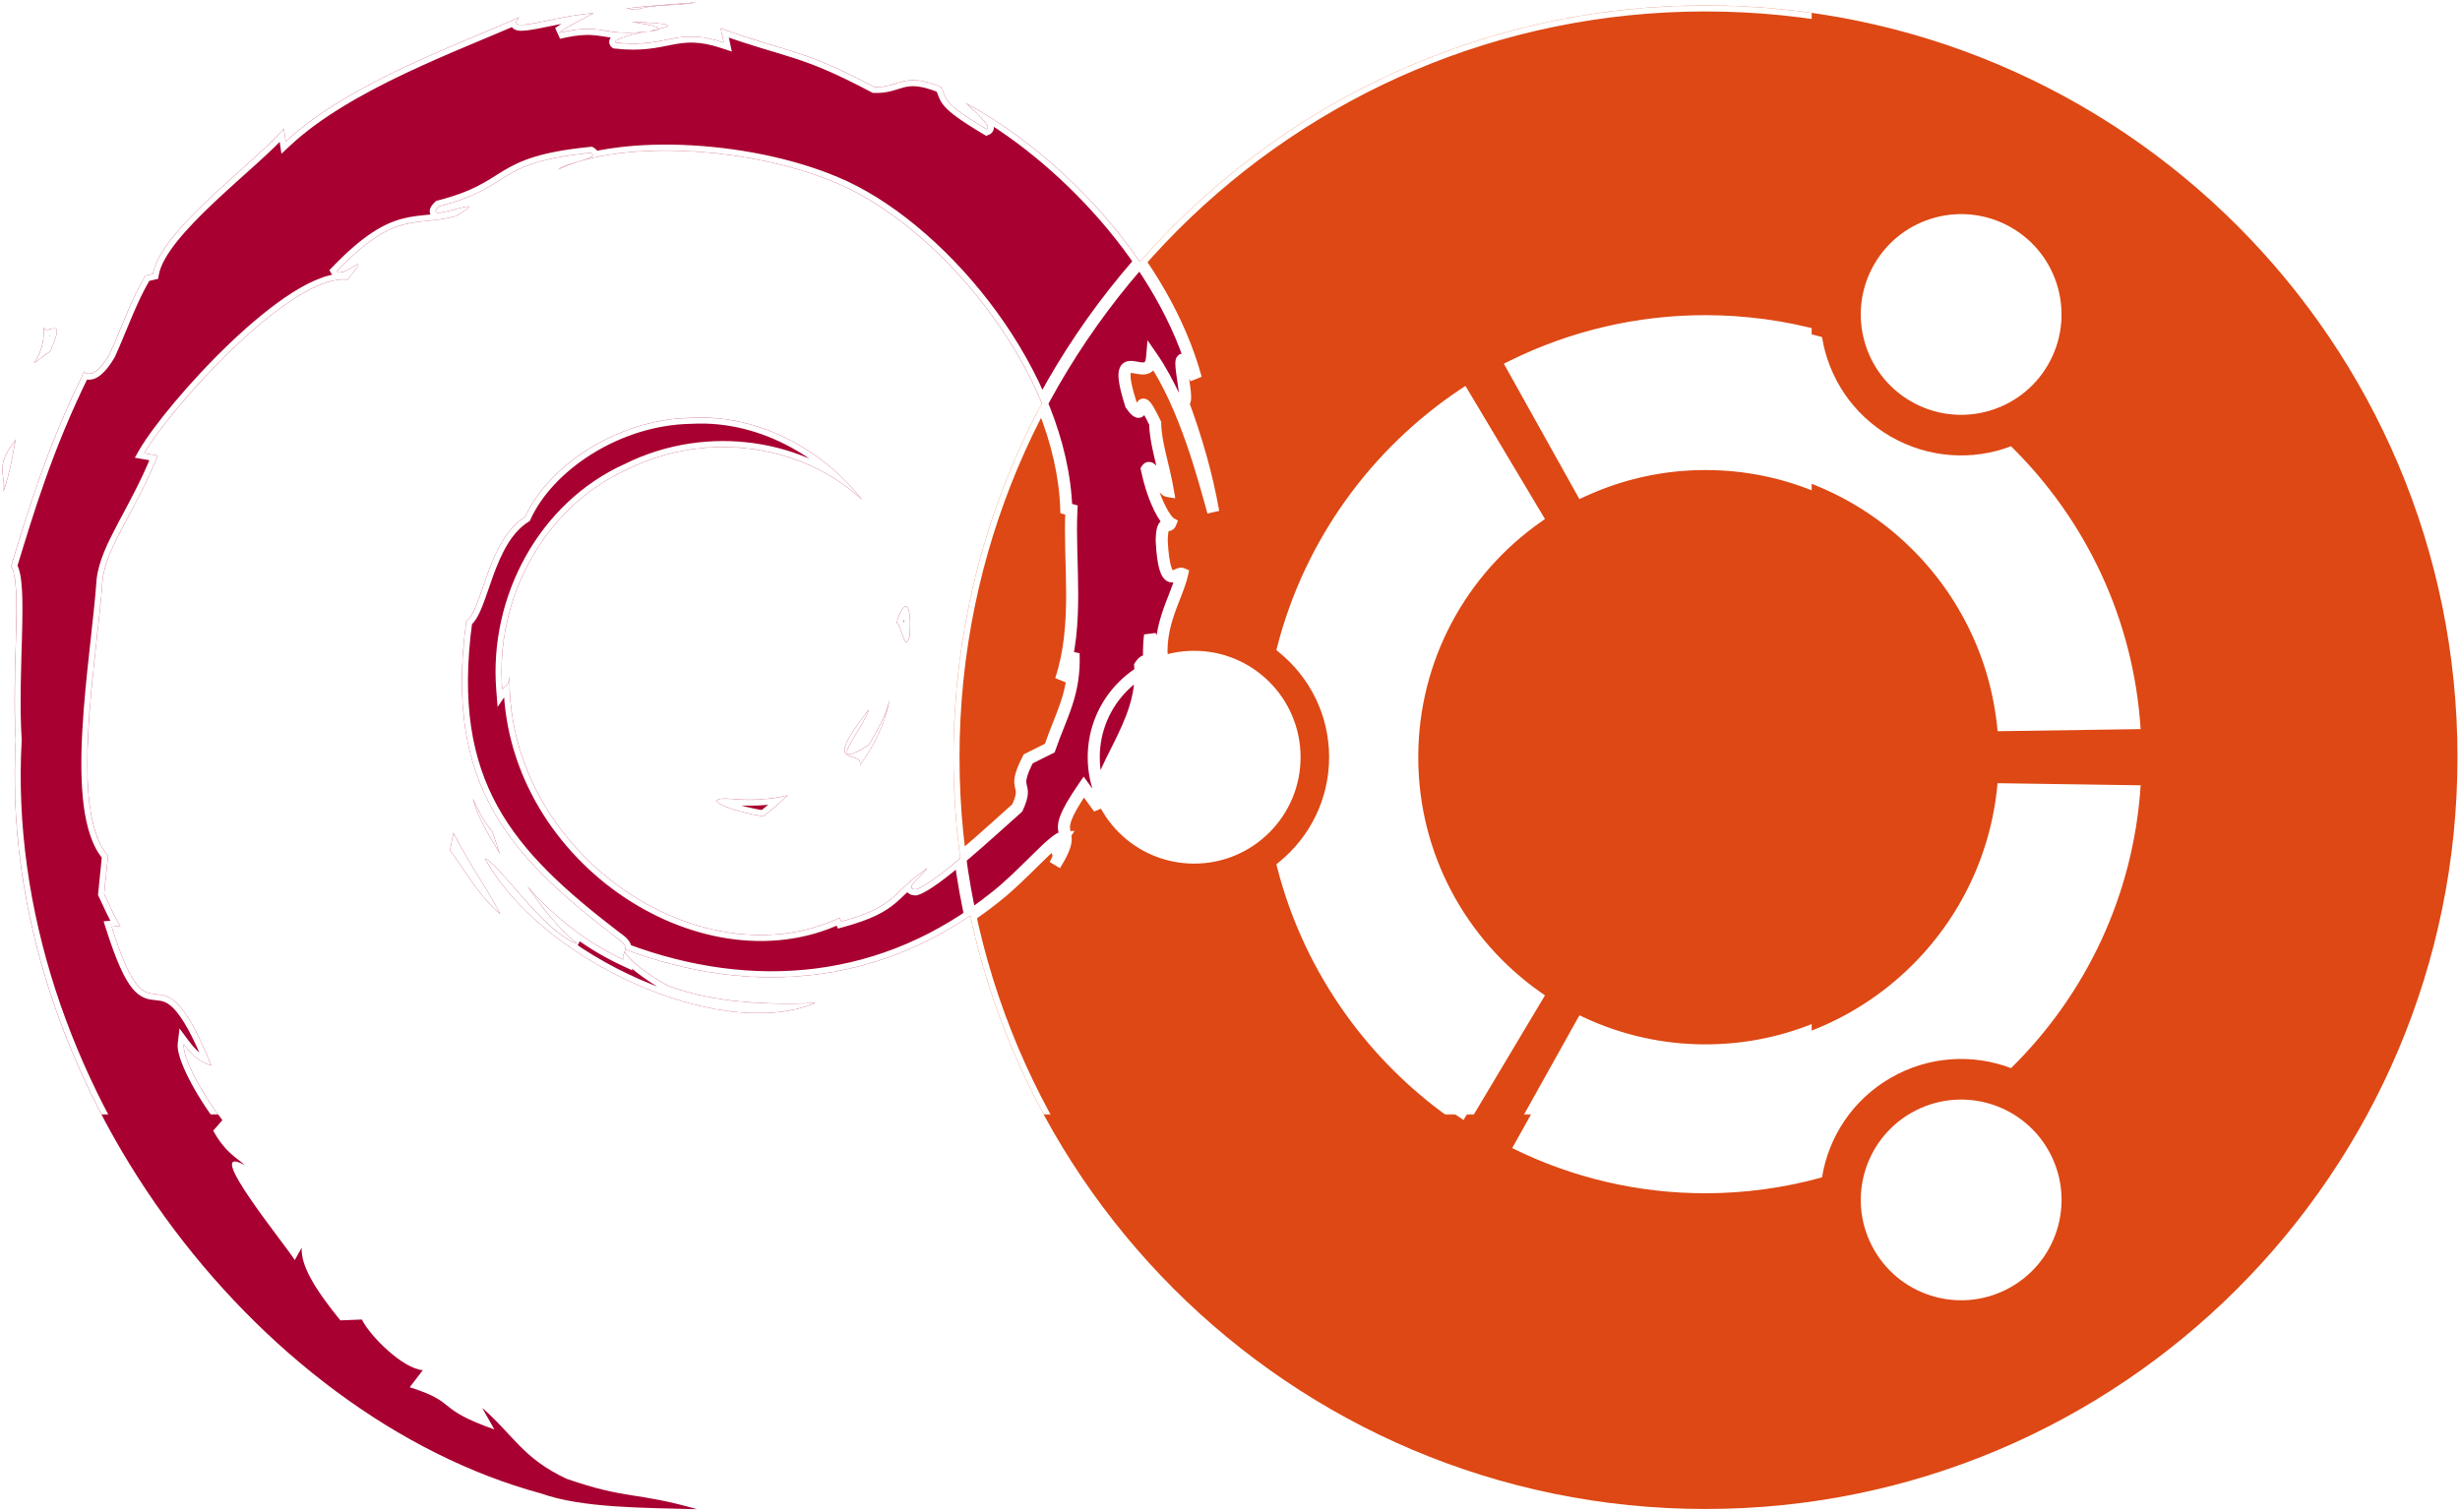 <svg width="4079" height="2508" viewBox="0 0 4079 2508" fill="none" xmlns="http://www.w3.org/2000/svg">
<g filter="url(#filter0_d_1_13)">
<mask id="path-1-inside-1_1_13" fill="white">
<path d="M4070.82 1251.9C4070.82 1940.52 3512.57 2498.78 2823.91 2498.78C2135.24 2498.78 1577 1940.52 1577 1251.9C1577 563.252 2135.26 5 2823.91 5C3512.58 5 4070.82 563.252 4070.82 1251.9Z"/>
<path d="M1976.05 1085.4C1884.07 1085.4 1809.55 1159.92 1809.55 1251.9C1809.55 1343.84 1884.07 1418.37 1976.05 1418.37C2068 1418.37 2142.52 1343.84 2142.52 1251.9C2142.52 1159.92 2068 1085.4 1976.05 1085.4ZM3164.68 1842.02C3085.06 1888.02 3057.74 1989.78 3103.74 2069.36C3149.69 2148.98 3251.44 2176.28 3331.07 2130.29C3410.69 2084.35 3438 1982.59 3392.01 1902.95C3346.06 1823.38 3244.25 1796.08 3164.68 1842.02ZM2337.66 1251.9C2337.66 1087.39 2419.38 942.041 2544.41 854.033L2422.7 650.186C2277.06 747.549 2168.68 896.318 2123.64 1070.57C2176.2 1113.44 2209.83 1178.72 2209.83 1251.89C2209.83 1325.03 2176.2 1390.31 2123.64 1433.19C2168.62 1607.48 2277 1756.27 2422.7 1853.63L2544.41 1649.73C2419.38 1561.77 2337.66 1416.43 2337.66 1251.9ZM2823.91 765.605C3077.95 765.605 3286.37 960.371 3308.24 1208.77L3545.45 1205.27C3533.79 1021.89 3453.67 857.266 3330.58 736.211C3267.28 760.127 3194.16 756.465 3130.97 720.039C3067.66 683.506 3027.97 621.875 3017.12 554.98C2954.19 537.566 2889.2 528.729 2823.9 528.711C2712.73 528.597 2603.04 554.21 2503.41 603.545L2619.08 810.84C2683.23 780.979 2753.15 765.539 2823.91 765.605ZM2823.91 1738.16C2753.15 1738.23 2683.24 1722.79 2619.09 1692.93L2503.42 1900.21C2603.03 1949.59 2712.74 1975.23 2823.92 1975.12C2889.22 1975.1 2954.21 1966.24 3017.13 1948.78C3027.98 1881.88 3067.68 1820.31 3130.97 1783.72C3194.22 1747.23 3267.29 1743.63 3330.58 1767.55C3453.68 1646.49 3533.79 1481.87 3545.47 1298.49L3308.19 1294.99C3286.37 1543.46 3077.96 1738.16 2823.91 1738.16ZM3164.62 661.689C3244.25 707.666 3346.01 680.439 3391.95 600.811C3437.95 521.182 3410.7 419.414 3331.07 373.418C3251.44 327.48 3149.69 354.766 3103.68 434.395C3057.75 513.984 3085.05 615.742 3164.62 661.689Z"/>
<path d="M980.484 17.815C960.619 28.919 940.934 37.563 922.315 50.631C997.858 32.603 994.239 57.997 1071.44 47.823C1044.37 51.758 1011.46 62.492 1016.71 66.593C1103.01 76.601 1116.19 39.914 1196.04 66.515L1191 42.934C1301.91 82.981 1325.14 76.183 1445.66 140.11C1488.02 142.161 1492.21 114.046 1556.16 140.063C1567.41 159.811 1553.6 163.455 1632.09 210.189C1640.85 206.711 1616.47 184.511 1597.16 166.846C1754.99 251.231 1926.56 431.072 1978.87 623.549C1929.9 533.249 1973.82 669.582 1957 662.508C1978.82 721.388 1996.71 782.248 2007.76 845.071C1993.27 793.541 1961.68 669.148 1906.28 588.88C1901.76 640.686 1834.88 553.139 1871.43 667.146C1899.29 707.516 1877.1 626.191 1911.44 697.949C1911.97 732.058 1924.99 765.954 1932.55 810.41C1920.79 808.478 1906.34 761.279 1897.71 774.408C1909.63 830.323 1929.21 859.471 1936.68 863.762C1932.85 873.115 1922.94 855.024 1922.27 893.052C1926.83 980.598 1946.81 943.66 1956.22 947.823C1946.76 990.521 1908.77 1040.7 1926.65 1113.76C1921.06 1091.96 1910.79 1070.04 1902.91 1049.38C1895.4 1112.67 1916.93 1124.99 1887.7 1201.69C1908.77 1132.56 1906.46 1070.17 1886.62 1100.22C1895.4 1198.49 1808.89 1273.93 1818.25 1336.06L1793.08 1301.4C1724.94 1400.19 1791.52 1355.81 1745.11 1430.66C1762.12 1401.25 1736.19 1418.53 1758.33 1385.24C1743.63 1386.09 1692.75 1447.8 1646.17 1484.07C1463.08 1630.84 1244.5 1650.02 1032.91 1570.98C1032.86 1571.01 1032.82 1571.05 1032.78 1571.09C1033.9 1566.15 1031.99 1560.66 1017.76 1551.06C838.411 1413.6 732.386 1296.74 769.184 1026.27C796.542 1005.62 803.821 892.799 866.597 853.272C904.854 768.754 1019.48 690.876 1142 688.943C1267.09 682.051 1372.63 755.678 1425.66 825.142C1329.13 735.173 1171.13 707.792 1036.37 774.511C898.584 836.474 816.888 988.249 828.805 1139.35C833.915 1131.81 838.457 1136.47 840.926 1117.82C836.707 1411.51 1157.39 1626.74 1388.26 1518.14L1391 1524.22C1484.61 1498.68 1472.51 1477.63 1533.72 1435.59C1528.95 1445.45 1492.49 1470.62 1514.22 1471.1C1543.99 1463.2 1637.02 1376.64 1682.74 1335.99C1703.72 1290.76 1671.59 1311.51 1700.88 1254.65L1736.67 1236.76C1756.56 1179.24 1778.61 1146.75 1776.15 1079.78L1755.22 1123.84C1785.96 1030.77 1768.21 929.44 1772.55 841.821L1764 839.519C1756.49 619.093 1565.96 384.827 1396.37 305.576C1250.22 238.053 1025.21 226.483 921.258 277.343C935.572 264.669 992.582 259.345 975.406 249.574C812.646 265.749 848.986 306.333 724.223 338.202C690.004 371.246 824.12 311.704 751.951 354.543C685.027 372.997 653.844 342.879 554.689 445.497C563.514 459.786 617.621 403.289 572.48 459.992C479.285 448.423 278.056 673.202 235.335 747.729L257.685 751.577C220.997 843.478 172.764 902.09 166.202 957.138C156.723 1092.52 109.444 1339.38 175.099 1415.28L168.733 1478.67C177.748 1496.63 184.546 1514.95 195.745 1531.82L181.131 1533C250.2 1750.84 255.311 1537.05 346.502 1763.31C333.276 1758.86 319.909 1754 300.643 1727.98C298.34 1747.82 328.687 1807.37 364.799 1853.83L349.522 1871.29C369.617 1907.8 388.143 1915.8 402.086 1928.54C327.054 1887.59 471.675 2063.51 484.743 2085.93L496.273 2065.4C494.609 2094.91 517.449 2133.04 560.312 2185.92L595.982 2184.52C610.682 2213.57 664.451 2266.07 697.062 2268.54L675.374 2296.86C757.22 2322.78 715.122 2331.25 815.737 2366.85L795.438 2330.97C846.731 2375.49 862.606 2414.43 935.043 2448.54C1035.44 2483.55 1048.77 2469.69 1151.84 2499.17C1064.48 2496.63 961.77 2497.58 892.709 2472.88C421.51 2345.25 -9.563 1792.51 21.967 1223.21C14.703 1107.93 33.442 963.912 14.238 935.221C41.178 847.516 72.362 740.56 135.138 613.289C130.595 604.764 145.461 638.217 177.377 583.833C196.73 541.317 212.519 494.495 236.92 453.17L249.459 450.244C262.015 377.334 419.625 265.504 466.51 209.195L469.743 230.702C572.085 134.74 754.459 70.426 857.141 24.613C830.185 54.456 917.527 21.64 980.484 17.815Z"/>
<path d="M800.066 1420.29C821.983 1425.06 897.039 1542.17 953.222 1561.21C920.012 1534.59 894.318 1500.72 870.517 1465.87C915.383 1517.44 969.948 1559.57 1029.55 1587.48C1027.98 1581.56 1030.44 1577.58 1031.97 1573.64C1033.28 1584.38 1073.92 1615.46 1104.58 1631.24C1185.19 1661.03 1276.33 1662.21 1348.06 1659.57C1193.02 1724.41 896.92 1593.7 800.066 1420.29Z"/>
<path d="M1032.78 1571.09C1032.59 1571.95 1032.3 1572.79 1031.97 1573.64C1031.85 1572.58 1032.1 1571.72 1032.78 1571.09Z"/>
<path d="M747.89 1377.24C782.069 1443.22 800.643 1463.38 825.643 1512.19C790.895 1483.29 769.294 1443.24 742.086 1406.28L747.89 1377.24Z"/>
<path d="M779.767 1320.5C789.301 1339.61 797.827 1358.78 812.235 1374.71L824.98 1412.27C807.574 1382.93 788.891 1354.08 779.767 1320.5Z"/>
<path d="M1950.73 1127.26C1939.67 1212.25 1913.28 1296.12 1872.49 1372.82C1909.41 1300.13 1933.5 1221.73 1944.65 1142.51L1950.73 1127.26Z"/>
<path d="M1302.35 1315.11C1289.4 1327.4 1275.86 1339.06 1261.79 1350.05C1207.72 1341.73 1158.48 1320.96 1199.89 1320.39C1234.41 1323.54 1268.68 1323.36 1302.35 1315.11Z"/>
<path d="M1471.13 1155.16C1464.89 1193.09 1447.38 1229.79 1423.31 1263.39L1422.16 1264.99C1425.17 1235.73 1353.37 1277.67 1436.6 1172.9C1429.37 1202.42 1359.25 1280.1 1436.65 1231.36C1450.68 1206.34 1465.59 1182.63 1471.13 1155.16Z"/>
<path d="M1927.13 1115.71C1926.97 1115.06 1926.8 1114.41 1926.65 1113.76C1926.81 1114.41 1926.97 1115.06 1927.13 1115.71Z"/>
<path d="M1482.9 1028.97C1489.52 1000.5 1509.2 976.932 1504.19 1051.5C1496.73 1081.52 1490.63 1032.97 1482.9 1028.97Z"/>
<path d="M22.172 724.731C17.211 747.776 14.862 771.696 1.889 811.515C5.674 780.332 -13.688 770.567 22.172 724.731Z"/>
<path d="M68.386 538.581C72.159 554.657 107.95 514.426 79.459 578.604C24.252 617.208 72.532 595.698 68.386 538.581Z"/>
<path d="M68.071 535.071C68.199 536.256 68.302 537.426 68.386 538.581C68.161 537.623 68.048 536.464 68.071 535.071Z"/>
<path d="M1085.93 46.459L1071.4 47.752L1087.01 44.519L1085.93 46.459Z"/>
<path d="M1042.87 32.24C1116.68 34.338 1111.19 39.219 1087.01 44.519C1090.61 39.243 1064.96 36.207 1042.87 32.24Z"/>
<path d="M1149.59 0C1119.88 6.751 1079.04 2.122 1051.04 12.382L1034.29 10.095C1072.34 5.181 1110.86 3.249 1149.59 0Z"/>
</mask>
<path d="M4070.82 1251.9C4070.82 1940.52 3512.57 2498.78 2823.91 2498.78C2135.24 2498.78 1577 1940.52 1577 1251.9C1577 563.252 2135.26 5 2823.91 5C3512.58 5 4070.82 563.252 4070.82 1251.9Z" fill="#DD4814"/>
<path d="M1976.05 1085.4C1884.07 1085.4 1809.55 1159.92 1809.55 1251.9C1809.55 1343.84 1884.07 1418.37 1976.05 1418.37C2068 1418.37 2142.52 1343.84 2142.52 1251.9C2142.52 1159.92 2068 1085.4 1976.05 1085.4ZM3164.68 1842.02C3085.06 1888.02 3057.74 1989.78 3103.74 2069.36C3149.69 2148.98 3251.44 2176.28 3331.07 2130.29C3410.69 2084.35 3438 1982.59 3392.01 1902.95C3346.06 1823.38 3244.25 1796.08 3164.68 1842.02ZM2337.66 1251.9C2337.66 1087.39 2419.38 942.041 2544.41 854.033L2422.7 650.186C2277.06 747.549 2168.68 896.318 2123.64 1070.57C2176.2 1113.44 2209.83 1178.72 2209.83 1251.89C2209.83 1325.03 2176.2 1390.31 2123.64 1433.19C2168.62 1607.48 2277 1756.27 2422.7 1853.63L2544.41 1649.73C2419.38 1561.77 2337.66 1416.43 2337.66 1251.9ZM2823.91 765.605C3077.95 765.605 3286.37 960.371 3308.24 1208.77L3545.45 1205.27C3533.79 1021.89 3453.67 857.266 3330.58 736.211C3267.28 760.127 3194.16 756.465 3130.97 720.039C3067.66 683.506 3027.97 621.875 3017.12 554.98C2954.19 537.566 2889.2 528.729 2823.9 528.711C2712.73 528.597 2603.04 554.21 2503.41 603.545L2619.08 810.84C2683.23 780.979 2753.15 765.539 2823.91 765.605ZM2823.91 1738.16C2753.15 1738.23 2683.24 1722.79 2619.09 1692.93L2503.42 1900.21C2603.03 1949.59 2712.74 1975.23 2823.92 1975.12C2889.22 1975.1 2954.21 1966.24 3017.13 1948.78C3027.98 1881.88 3067.68 1820.31 3130.97 1783.72C3194.22 1747.23 3267.29 1743.63 3330.58 1767.55C3453.68 1646.49 3533.79 1481.87 3545.47 1298.49L3308.19 1294.99C3286.37 1543.46 3077.96 1738.16 2823.91 1738.16ZM3164.62 661.689C3244.25 707.666 3346.01 680.439 3391.95 600.811C3437.95 521.182 3410.7 419.414 3331.07 373.418C3251.44 327.48 3149.69 354.766 3103.68 434.395C3057.75 513.984 3085.05 615.742 3164.62 661.689Z" fill="white"/>
<path d="M980.484 17.815C960.619 28.919 940.934 37.563 922.315 50.631C997.858 32.603 994.239 57.997 1071.44 47.823C1044.37 51.758 1011.46 62.492 1016.71 66.593C1103.01 76.601 1116.19 39.914 1196.04 66.515L1191 42.934C1301.91 82.981 1325.14 76.183 1445.66 140.11C1488.02 142.161 1492.21 114.046 1556.16 140.063C1567.41 159.811 1553.6 163.455 1632.09 210.189C1640.85 206.711 1616.47 184.511 1597.16 166.846C1754.99 251.231 1926.56 431.072 1978.87 623.549C1929.9 533.249 1973.82 669.582 1957 662.508C1978.82 721.388 1996.71 782.248 2007.76 845.071C1993.27 793.541 1961.68 669.148 1906.28 588.88C1901.76 640.686 1834.88 553.139 1871.43 667.146C1899.29 707.516 1877.1 626.191 1911.44 697.949C1911.97 732.058 1924.99 765.954 1932.55 810.41C1920.79 808.478 1906.34 761.279 1897.71 774.408C1909.63 830.323 1929.21 859.471 1936.68 863.762C1932.85 873.115 1922.94 855.024 1922.27 893.052C1926.83 980.598 1946.81 943.66 1956.22 947.823C1946.76 990.521 1908.77 1040.7 1926.65 1113.76C1921.06 1091.96 1910.79 1070.04 1902.91 1049.38C1895.4 1112.67 1916.93 1124.99 1887.7 1201.69C1908.77 1132.56 1906.46 1070.17 1886.62 1100.22C1895.4 1198.49 1808.89 1273.93 1818.25 1336.06L1793.08 1301.4C1724.94 1400.19 1791.52 1355.81 1745.11 1430.66C1762.12 1401.25 1736.19 1418.53 1758.33 1385.24C1743.63 1386.09 1692.75 1447.8 1646.17 1484.07C1463.08 1630.84 1244.5 1650.02 1032.91 1570.98C1032.86 1571.01 1032.82 1571.05 1032.78 1571.09C1033.9 1566.15 1031.99 1560.66 1017.76 1551.06C838.411 1413.6 732.386 1296.74 769.184 1026.27C796.542 1005.62 803.821 892.799 866.597 853.272C904.854 768.754 1019.48 690.876 1142 688.943C1267.09 682.051 1372.63 755.678 1425.66 825.142C1329.13 735.173 1171.13 707.792 1036.37 774.511C898.584 836.474 816.888 988.249 828.805 1139.35C833.915 1131.81 838.457 1136.47 840.926 1117.82C836.707 1411.51 1157.39 1626.74 1388.26 1518.14L1391 1524.22C1484.61 1498.68 1472.51 1477.63 1533.72 1435.59C1528.95 1445.45 1492.49 1470.62 1514.22 1471.1C1543.99 1463.2 1637.02 1376.64 1682.74 1335.99C1703.72 1290.76 1671.59 1311.51 1700.88 1254.65L1736.67 1236.76C1756.56 1179.24 1778.61 1146.75 1776.15 1079.78L1755.22 1123.84C1785.96 1030.77 1768.21 929.44 1772.55 841.821L1764 839.519C1756.49 619.093 1565.96 384.827 1396.37 305.576C1250.22 238.053 1025.21 226.483 921.258 277.343C935.572 264.669 992.582 259.345 975.406 249.574C812.646 265.749 848.986 306.333 724.223 338.202C690.004 371.246 824.12 311.704 751.951 354.543C685.027 372.997 653.844 342.879 554.689 445.497C563.514 459.786 617.621 403.289 572.48 459.992C479.285 448.423 278.056 673.202 235.335 747.729L257.685 751.577C220.997 843.478 172.764 902.09 166.202 957.138C156.723 1092.52 109.444 1339.38 175.099 1415.28L168.733 1478.67C177.748 1496.63 184.546 1514.95 195.745 1531.82L181.131 1533C250.2 1750.84 255.311 1537.05 346.502 1763.31C333.276 1758.86 319.909 1754 300.643 1727.98C298.34 1747.82 328.687 1807.37 364.799 1853.83L349.522 1871.29C369.617 1907.8 388.143 1915.8 402.086 1928.54C327.054 1887.59 471.675 2063.51 484.743 2085.93L496.273 2065.4C494.609 2094.91 517.449 2133.04 560.312 2185.92L595.982 2184.52C610.682 2213.57 664.451 2266.07 697.062 2268.54L675.374 2296.86C757.22 2322.78 715.122 2331.25 815.737 2366.85L795.438 2330.97C846.731 2375.49 862.606 2414.43 935.043 2448.54C1035.44 2483.55 1048.77 2469.69 1151.84 2499.17C1064.48 2496.63 961.77 2497.58 892.709 2472.88C421.51 2345.25 -9.563 1792.51 21.967 1223.21C14.703 1107.93 33.442 963.912 14.238 935.221C41.178 847.516 72.362 740.56 135.138 613.289C130.595 604.764 145.461 638.217 177.377 583.833C196.73 541.317 212.519 494.495 236.92 453.17L249.459 450.244C262.015 377.334 419.625 265.504 466.51 209.195L469.743 230.702C572.085 134.74 754.459 70.426 857.141 24.613C830.185 54.456 917.527 21.64 980.484 17.815Z" fill="#A80030"/>
<path d="M800.066 1420.29C821.983 1425.06 897.039 1542.17 953.222 1561.21C920.012 1534.59 894.318 1500.72 870.517 1465.87C915.383 1517.44 969.948 1559.57 1029.55 1587.48C1027.98 1581.56 1030.44 1577.58 1031.97 1573.64C1033.28 1584.38 1073.92 1615.46 1104.58 1631.24C1185.19 1661.03 1276.33 1662.21 1348.06 1659.57C1193.02 1724.41 896.92 1593.7 800.066 1420.29Z" fill="#A80030"/>
<path d="M1032.78 1571.09C1032.59 1571.95 1032.3 1572.79 1031.97 1573.64C1031.85 1572.58 1032.1 1571.72 1032.78 1571.09Z" fill="#A80030"/>
<path d="M747.89 1377.24C782.069 1443.22 800.643 1463.38 825.643 1512.19C790.895 1483.29 769.294 1443.24 742.086 1406.28L747.89 1377.24Z" fill="#A80030"/>
<path d="M779.767 1320.5C789.301 1339.61 797.827 1358.78 812.235 1374.71L824.98 1412.27C807.574 1382.93 788.891 1354.08 779.767 1320.5Z" fill="#A80030"/>
<path d="M1950.73 1127.26C1939.67 1212.25 1913.28 1296.12 1872.49 1372.82C1909.41 1300.13 1933.5 1221.73 1944.65 1142.51L1950.73 1127.26Z" fill="#A80030"/>
<path d="M1302.35 1315.11C1289.4 1327.4 1275.86 1339.06 1261.79 1350.05C1207.72 1341.73 1158.48 1320.96 1199.89 1320.39C1234.41 1323.54 1268.68 1323.36 1302.35 1315.11Z" fill="#A80030"/>
<path d="M1471.13 1155.16C1464.89 1193.09 1447.38 1229.79 1423.31 1263.39L1422.16 1264.99C1425.17 1235.73 1353.37 1277.67 1436.6 1172.9C1429.37 1202.42 1359.25 1280.1 1436.65 1231.36C1450.68 1206.34 1465.59 1182.63 1471.13 1155.16Z" fill="#A80030"/>
<path d="M1927.13 1115.71C1926.97 1115.06 1926.8 1114.41 1926.65 1113.76C1926.81 1114.41 1926.97 1115.06 1927.13 1115.71Z" fill="#A80030"/>
<path d="M1482.9 1028.97C1489.52 1000.5 1509.2 976.932 1504.19 1051.5C1496.73 1081.52 1490.63 1032.97 1482.9 1028.97Z" fill="#A80030"/>
<path d="M22.172 724.731C17.211 747.776 14.862 771.696 1.889 811.515C5.674 780.332 -13.688 770.567 22.172 724.731Z" fill="#A80030"/>
<path d="M68.386 538.581C72.159 554.657 107.95 514.426 79.459 578.604C24.252 617.208 72.532 595.698 68.386 538.581Z" fill="#A80030"/>
<path d="M68.071 535.071C68.199 536.256 68.302 537.426 68.386 538.581C68.161 537.623 68.048 536.464 68.071 535.071Z" fill="#A80030"/>
<path d="M1085.93 46.459L1071.4 47.752L1087.01 44.519L1085.93 46.459Z" fill="#A80030"/>
<path d="M1042.87 32.24C1116.68 34.338 1111.19 39.219 1087.01 44.519C1090.61 39.243 1064.96 36.207 1042.87 32.24Z" fill="#A80030"/>
<path d="M1149.59 0C1119.88 6.751 1079.04 2.122 1051.04 12.382L1034.29 10.095C1072.34 5.181 1110.86 3.249 1149.59 0Z" fill="#A80030"/>
<path d="M3164.68 1842.02L3159.68 1833.36L3159.67 1833.36L3164.68 1842.02ZM3103.74 2069.36L3112.4 2064.36L3112.4 2064.35L3103.74 2069.36ZM3331.07 2130.29L3326.07 2121.63L3326.07 2121.63L3331.07 2130.29ZM3392.01 1902.95L3400.67 1897.95L3400.67 1897.95L3392.01 1902.95ZM2544.41 854.033L2550.17 862.211L2557.75 856.871L2553 848.907L2544.41 854.033ZM2422.7 650.186L2431.29 645.059L2425.89 636.024L2417.15 641.872L2422.7 650.186ZM2123.64 1070.57L2113.96 1068.06L2112.36 1074.27L2117.32 1078.32L2123.64 1070.57ZM2123.64 1433.19L2117.32 1425.45L2112.36 1429.49L2113.96 1435.69L2123.64 1433.19ZM2422.7 1853.63L2417.15 1861.95L2425.9 1867.79L2431.29 1858.76L2422.7 1853.63ZM2544.41 1649.73L2553 1654.85L2557.75 1646.89L2550.17 1641.55L2544.41 1649.73ZM2823.91 765.605L2823.9 775.605H2823.91V765.605ZM3308.24 1208.77L3298.28 1209.65L3299.09 1218.91L3308.39 1218.77L3308.24 1208.77ZM3545.45 1205.27L3545.59 1215.27L3556.09 1215.12L3555.43 1204.64L3545.45 1205.27ZM3330.58 736.211L3337.6 729.081L3333.03 724.595L3327.05 726.856L3330.58 736.211ZM3130.97 720.039L3125.98 728.7L3125.98 728.702L3130.97 720.039ZM3017.12 554.98L3026.99 553.379L3025.96 547.052L3019.78 545.343L3017.12 554.98ZM2823.9 528.711L2823.89 538.711L2823.9 538.711L2823.9 528.711ZM2503.41 603.545L2498.97 594.583L2489.56 599.245L2494.67 608.418L2503.41 603.545ZM2619.08 810.84L2610.35 815.713L2614.88 823.827L2623.3 819.906L2619.08 810.84ZM2823.91 1738.16L2823.91 1728.16L2823.91 1728.16L2823.91 1738.16ZM2619.09 1692.93L2623.31 1683.86L2614.89 1679.94L2610.36 1688.06L2619.09 1692.93ZM2503.42 1900.21L2494.68 1895.33L2489.57 1904.5L2498.97 1909.16L2503.42 1900.21ZM2823.92 1975.12L2823.92 1965.12L2823.91 1965.12L2823.92 1975.12ZM3017.13 1948.78L3019.8 1958.42L3025.97 1956.7L3027 1950.38L3017.13 1948.78ZM3130.97 1783.72L3125.98 1775.06L3125.97 1775.06L3130.97 1783.72ZM3330.58 1767.55L3327.05 1776.9L3333.03 1779.16L3337.6 1774.68L3330.58 1767.55ZM3545.47 1298.49L3555.45 1299.12L3556.11 1288.64L3545.61 1288.49L3545.47 1298.49ZM3308.19 1294.99L3308.34 1284.99L3299.04 1284.85L3298.23 1294.12L3308.19 1294.99ZM3164.62 661.689L3159.62 670.349L3159.62 670.35L3164.62 661.689ZM3391.95 600.811L3383.29 595.809L3383.29 595.814L3391.95 600.811ZM3331.07 373.418L3336.07 364.759L3336.07 364.756L3331.07 373.418ZM3103.68 434.395L3095.02 429.392L3095.02 429.396L3103.68 434.395ZM980.484 17.815L985.363 26.544L979.878 7.834L980.484 17.815ZM922.315 50.631L916.57 42.446L924.636 60.358L922.315 50.631ZM1071.44 47.823L1072.88 57.719L1070.13 37.909L1071.44 47.823ZM1016.71 66.593L1010.55 74.474L1012.77 76.203L1015.56 76.526L1016.71 66.593ZM1196.04 66.515L1192.88 76.002L1209.49 81.533L1205.82 64.421L1196.04 66.515ZM1191 42.934L1194.39 33.528L1177.45 27.409L1181.22 45.027L1191 42.934ZM1445.66 140.11L1440.97 148.945L1442.94 149.991L1445.17 150.099L1445.66 140.11ZM1556.16 140.063L1564.85 135.115L1563.14 132.106L1559.93 130.801L1556.16 140.063ZM1632.09 210.189L1626.98 218.782L1631.21 221.301L1635.79 219.483L1632.09 210.189ZM1597.16 166.846L1601.87 158.027L1590.41 174.225L1597.16 166.846ZM1978.87 623.549L1970.08 628.316L1988.52 620.926L1978.87 623.549ZM1957 662.508L1960.88 653.29L1939.6 644.344L1947.62 665.983L1957 662.508ZM2007.76 845.071L1998.14 847.779L2017.61 843.338L2007.76 845.071ZM1906.28 588.88L1914.51 583.2L1898.73 560.336L1896.32 588.011L1906.28 588.88ZM1871.43 667.146L1861.91 670.198L1862.36 671.608L1863.2 672.826L1871.43 667.146ZM1911.44 697.949L1921.44 697.794L1921.4 695.607L1920.46 693.633L1911.44 697.949ZM1932.55 810.41L1930.93 820.278L1944.76 822.551L1942.41 808.733L1932.55 810.41ZM1897.71 774.408L1889.35 768.913L1887.06 772.405L1887.93 776.493L1897.71 774.408ZM1936.68 863.762L1945.93 867.547L1949.24 859.449L1941.66 855.091L1936.68 863.762ZM1922.27 893.052L1912.27 892.875L1912.26 893.224L1912.28 893.573L1922.27 893.052ZM1956.22 947.823L1965.98 949.986L1967.75 941.992L1960.26 938.678L1956.22 947.823ZM1902.91 1049.38L1912.26 1045.82L1892.98 1048.21L1902.91 1049.38ZM1887.7 1201.69L1878.14 1198.77L1897.05 1205.25L1887.7 1201.69ZM1886.62 1100.22L1878.28 1094.71L1876.35 1097.63L1876.66 1101.11L1886.62 1100.22ZM1818.25 1336.06L1810.15 1341.93L1828.13 1334.57L1818.25 1336.06ZM1793.08 1301.4L1801.17 1295.53L1792.87 1284.1L1784.85 1295.73L1793.08 1301.4ZM1745.11 1430.66L1736.45 1425.66L1753.61 1435.93L1745.11 1430.66ZM1758.33 1385.24L1766.66 1390.77L1777.75 1374.09L1757.75 1375.25L1758.33 1385.24ZM1646.17 1484.07L1640.03 1476.18L1639.97 1476.22L1639.92 1476.27L1646.17 1484.07ZM1032.91 1570.98L1036.41 1561.61L1031.01 1559.59L1026.56 1563.25L1032.91 1570.98ZM1017.76 1551.06L1011.68 1559L1011.92 1559.19L1012.17 1559.36L1017.76 1551.06ZM769.184 1026.27L763.16 1018.29L759.836 1020.8L759.275 1024.92L769.184 1026.27ZM866.597 853.272L871.925 861.735L874.468 860.134L875.707 857.396L866.597 853.272ZM1142 688.943L1142.16 698.942L1142.35 698.939L1142.55 698.928L1142 688.943ZM1425.66 825.142L1418.84 832.457L1433.61 819.074L1425.66 825.142ZM1036.37 774.511L1040.47 783.631L1040.64 783.555L1040.81 783.473L1036.37 774.511ZM828.805 1139.35L818.836 1140.14L821.078 1168.58L837.082 1144.96L828.805 1139.35ZM840.926 1117.82L850.925 1117.97L831.012 1116.51L840.926 1117.82ZM1388.26 1518.14L1397.38 1514.03L1393.21 1504.76L1384 1509.09L1388.26 1518.14ZM1391 1524.22L1381.88 1528.32L1385.38 1536.12L1393.63 1533.87L1391 1524.22ZM1533.72 1435.59L1542.72 1439.95L1559.16 1405.99L1528.06 1427.35L1533.72 1435.59ZM1514.22 1471.1L1514 1481.1L1515.42 1481.13L1516.79 1480.77L1514.22 1471.1ZM1682.74 1335.99L1689.38 1343.47L1690.94 1342.09L1691.81 1340.2L1682.74 1335.99ZM1700.88 1254.65L1696.41 1245.7L1693.49 1247.16L1691.99 1250.07L1700.88 1254.65ZM1736.67 1236.76L1741.14 1245.7L1744.79 1243.88L1746.12 1240.03L1736.67 1236.76ZM1776.15 1079.78L1786.14 1079.41L1767.11 1075.49L1776.15 1079.78ZM1755.22 1123.84L1745.72 1120.7L1764.25 1128.13L1755.22 1123.84ZM1772.55 841.821L1782.54 842.316L1782.94 834.263L1775.15 832.165L1772.55 841.821ZM1764 839.519L1754.01 839.859L1754.26 847.251L1761.4 849.174L1764 839.519ZM1396.37 305.576L1400.6 296.517L1400.58 296.507L1400.56 296.498L1396.37 305.576ZM921.258 277.343L914.629 269.856L925.653 286.325L921.258 277.343ZM975.406 249.574L980.351 240.882L977.585 239.308L974.417 239.623L975.406 249.574ZM724.223 338.202L721.748 328.513L719.182 329.169L717.276 331.009L724.223 338.202ZM751.951 354.543L754.609 364.183L755.902 363.827L757.056 363.142L751.951 354.543ZM554.689 445.497L547.497 438.548L542.096 444.138L546.181 450.752L554.689 445.497ZM572.48 459.992L571.248 469.916L576.811 470.607L580.303 466.221L572.48 459.992ZM235.335 747.729L226.659 742.755L219.55 755.158L233.638 757.583L235.335 747.729ZM257.685 751.577L266.972 755.285L271.55 743.818L259.382 741.722L257.685 751.577ZM166.202 957.138L156.272 955.954L156.244 956.196L156.227 956.439L166.202 957.138ZM175.099 1415.28L185.049 1416.28L185.479 1412L182.662 1408.74L175.099 1415.28ZM168.733 1478.67L158.783 1477.67L158.493 1480.56L159.795 1483.15L168.733 1478.67ZM195.745 1531.82L196.546 1541.79L213.463 1540.43L204.076 1526.29L195.745 1531.82ZM181.131 1533L180.33 1523.03L167.799 1524.04L171.599 1536.02L181.131 1533ZM346.502 1763.31L343.309 1772.79L363.899 1779.73L355.777 1759.57L346.502 1763.31ZM300.643 1727.98L308.679 1722.03L293.625 1701.7L290.709 1726.83L300.643 1727.98ZM364.799 1853.83L372.326 1860.41L377.756 1854.2L372.694 1847.69L364.799 1853.83ZM349.522 1871.29L341.995 1864.71L337.385 1869.98L340.762 1876.12L349.522 1871.29ZM402.086 1928.54L397.295 1937.32L408.833 1921.16L402.086 1928.54ZM484.743 2085.93L476.104 2090.97L484.904 2106.06L493.462 2090.83L484.743 2085.93ZM496.273 2065.4L506.258 2065.97L487.555 2060.51L496.273 2065.4ZM560.312 2185.92L552.543 2192.22L555.698 2196.11L560.705 2195.92L560.312 2185.92ZM595.982 2184.52L604.904 2180L602.005 2174.27L595.588 2174.53L595.982 2184.52ZM697.062 2268.54L705.001 2274.62L716.226 2259.96L697.816 2258.57L697.062 2268.54ZM675.374 2296.86L667.435 2290.78L658.773 2302.09L672.355 2306.39L675.374 2296.86ZM815.737 2366.85L812.401 2376.28L837.606 2385.2L824.441 2361.93L815.737 2366.85ZM795.438 2330.97L801.992 2323.42L786.734 2335.89L795.438 2330.97ZM935.043 2448.54L930.783 2457.59L931.256 2457.81L931.75 2457.98L935.043 2448.54ZM1151.84 2499.17L1151.55 2509.17L1154.59 2489.56L1151.84 2499.17ZM892.709 2472.88L896.077 2463.46L895.705 2463.33L895.323 2463.23L892.709 2472.88ZM21.967 1223.21L31.951 1223.76L31.984 1223.17L31.947 1222.58L21.967 1223.21ZM14.238 935.221L4.679 932.284L3.283 936.831L5.928 940.783L14.238 935.221ZM135.138 613.289L144.106 617.713L146.375 613.113L143.963 608.587L135.138 613.289ZM177.377 583.833L186.001 588.894L186.264 588.448L186.478 587.976L177.377 583.833ZM236.92 453.17L234.648 443.432L230.483 444.403L228.309 448.086L236.92 453.17ZM249.459 450.244L251.731 459.983L258.189 458.476L259.314 451.941L249.459 450.244ZM466.51 209.195L476.399 207.709L473.085 185.67L458.825 202.797L466.51 209.195ZM469.743 230.702L459.854 232.189L462.687 251.027L476.583 237.997L469.743 230.702ZM857.141 24.613L864.562 31.316L853.066 15.481L857.141 24.613ZM800.066 1420.29L802.19 1410.52L780.524 1405.81L791.336 1425.17L800.066 1420.29ZM953.222 1561.21L950.012 1570.68L959.476 1553.4L953.222 1561.21ZM870.517 1465.87L878.062 1459.3L862.259 1471.51L870.517 1465.87ZM1029.55 1587.48L1025.3 1596.53L1044.67 1605.6L1039.21 1584.92L1029.55 1587.48ZM1104.58 1631.24L1100 1640.13L1100.54 1640.41L1101.11 1640.62L1104.58 1631.24ZM1348.06 1659.57L1351.92 1668.79L1347.7 1649.57L1348.06 1659.57ZM747.89 1377.24L756.769 1372.64L743.666 1347.35L738.084 1375.28L747.89 1377.24ZM825.643 1512.19L819.248 1519.88L834.543 1507.63L825.643 1512.19ZM742.086 1406.28L732.28 1404.32L731.414 1408.65L734.033 1412.21L742.086 1406.28ZM779.767 1320.5L788.715 1316.04L770.117 1323.13L779.767 1320.5ZM812.235 1374.71L821.705 1371.5L821.04 1369.54L819.652 1368L812.235 1374.71ZM824.98 1412.27L816.379 1417.37L834.449 1409.06L824.98 1412.27ZM1950.73 1127.26L1960.65 1128.55L1941.44 1123.55L1950.73 1127.26ZM1872.49 1372.82L1863.57 1368.29L1881.32 1377.51L1872.49 1372.82ZM1944.65 1142.51L1935.36 1138.8L1934.91 1139.92L1934.75 1141.11L1944.65 1142.51ZM1302.35 1315.11L1309.23 1322.36L1336.54 1296.44L1299.97 1305.4L1302.35 1315.11ZM1261.79 1350.05L1260.27 1359.93L1264.53 1360.59L1267.94 1357.93L1261.79 1350.05ZM1199.89 1320.39L1200.8 1310.43L1200.28 1310.38L1199.75 1310.39L1199.89 1320.39ZM1471.13 1155.16L1481 1156.78L1461.33 1153.18L1471.13 1155.16ZM1423.31 1263.39L1431.43 1269.21L1431.44 1269.21L1423.31 1263.39ZM1422.16 1264.99L1412.21 1263.97L1408.36 1301.39L1430.28 1270.82L1422.16 1264.99ZM1436.6 1172.9L1446.32 1175.28L1428.77 1166.68L1436.6 1172.9ZM1436.65 1231.36L1441.98 1239.83L1444.13 1238.47L1445.37 1236.25L1436.65 1231.36ZM1927.13 1115.71L1917.45 1118.2L1936.85 1113.35L1927.13 1115.71ZM1482.9 1028.97L1473.16 1026.7L1471.4 1034.27L1478.3 1037.84L1482.9 1028.97ZM1504.19 1051.5L1513.9 1053.91L1514.11 1053.05L1514.17 1052.17L1504.19 1051.5ZM22.172 724.731L31.948 726.836L14.296 718.57L22.172 724.731ZM1.889 811.515L-8.038 810.31L11.397 814.612L1.889 811.515ZM79.459 578.604L85.189 586.8L87.47 585.205L88.599 582.662L79.459 578.604ZM68.071 535.071L78.013 533.996L58.073 534.906L68.071 535.071ZM1085.93 46.459L1086.82 56.42L1092.09 55.95L1094.67 51.326L1085.93 46.459ZM1071.4 47.752L1069.37 37.96L1072.29 57.713L1071.4 47.752ZM1042.87 32.24L1043.15 22.244L1041.1 42.083L1042.87 32.24ZM1149.59 0L1151.8 9.751L1148.75 -9.965L1149.59 0ZM1051.04 12.382L1049.69 22.29L1052.15 22.626L1054.49 21.771L1051.04 12.382ZM1034.29 10.095L1033.01 0.177L1032.93 20.003L1034.29 10.095ZM4070.82 1251.9H4060.82C4060.82 1934.99 3507.04 2488.78 2823.91 2488.78V2498.78V2508.78C3518.09 2508.78 4080.82 1946.04 4080.82 1251.9H4070.82ZM2823.91 2498.78V2488.78C2140.77 2488.78 1587 1934.99 1587 1251.9H1577H1567C1567 1946.04 2129.72 2508.78 2823.91 2508.78V2498.78ZM1577 1251.9H1587C1587 568.775 2140.78 15 2823.91 15V5V-5C2129.74 -5 1567 557.729 1567 1251.9H1577ZM2823.91 5V15C3507.05 15 4060.82 568.775 4060.82 1251.9H4070.82H4080.82C4080.82 557.729 3518.1 -5 2823.91 -5V5ZM1976.05 1085.4V1075.4C1878.55 1075.4 1799.55 1154.4 1799.55 1251.9H1809.55H1819.55C1819.55 1165.44 1889.59 1095.4 1976.05 1095.4V1085.4ZM1809.55 1251.9H1799.55C1799.55 1349.36 1878.55 1428.37 1976.05 1428.37V1418.37V1408.37C1889.59 1408.37 1819.55 1338.31 1819.55 1251.9H1809.55ZM1976.05 1418.37V1428.37C2073.52 1428.37 2152.52 1349.36 2152.52 1251.9H2142.52H2132.52C2132.52 1338.32 2062.47 1408.37 1976.05 1408.37V1418.37ZM2142.52 1251.9H2152.52C2152.52 1154.4 2073.52 1075.4 1976.05 1075.4V1085.4V1095.4C2062.47 1095.4 2132.52 1165.44 2132.52 1251.9H2142.52ZM3164.68 1842.02L3159.67 1833.36C3075.28 1882.12 3046.31 1989.99 3095.08 2074.36L3103.74 2069.36L3112.4 2064.35C3069.17 1989.56 3094.83 1893.92 3169.68 1850.68L3164.68 1842.02ZM3103.74 2069.36L3095.08 2074.35C3143.78 2158.77 3251.66 2187.7 3336.07 2138.95L3331.07 2130.29L3326.07 2121.63C3251.23 2164.86 3155.59 2139.2 3112.4 2064.36L3103.74 2069.36ZM3331.07 2130.29L3336.07 2138.95C3420.47 2090.25 3449.42 1982.37 3400.67 1897.95L3392.01 1902.95L3383.35 1907.95C3426.57 1982.8 3400.91 2078.44 3326.07 2121.63L3331.07 2130.29ZM3392.01 1902.95L3400.67 1897.95C3351.96 1813.6 3244.03 1784.66 3159.68 1833.36L3164.68 1842.02L3169.68 1850.68C3244.46 1807.51 3340.16 1833.16 3383.35 1907.95L3392.01 1902.95ZM2337.66 1251.9H2347.66C2347.66 1090.79 2427.68 948.428 2550.17 862.211L2544.41 854.033L2538.66 845.856C2411.08 935.654 2327.66 1084 2327.66 1251.9H2337.66ZM2544.41 854.033L2553 848.907L2431.29 645.059L2422.7 650.186L2414.12 655.312L2535.83 859.16L2544.41 854.033ZM2422.7 650.186L2417.15 641.872C2269.51 740.568 2159.63 891.382 2113.96 1068.06L2123.64 1070.57L2133.32 1073.07C2177.73 901.254 2284.61 754.53 2428.26 658.499L2422.7 650.186ZM2123.64 1070.57L2117.32 1078.32C2167.65 1119.37 2199.83 1181.86 2199.83 1251.89H2209.83H2219.83C2219.83 1175.58 2184.74 1107.5 2129.96 1062.82L2123.64 1070.57ZM2209.83 1251.89H2199.83C2199.83 1321.89 2167.66 1384.38 2117.32 1425.45L2123.64 1433.19L2129.96 1440.94C2184.74 1396.25 2219.83 1328.17 2219.83 1251.89H2209.83ZM2123.64 1433.19L2113.96 1435.69C2159.57 1612.42 2269.45 1763.25 2417.15 1861.95L2422.7 1853.63L2428.26 1845.32C2284.55 1749.29 2177.68 1602.55 2133.32 1430.69L2123.64 1433.19ZM2422.7 1853.63L2431.29 1858.76L2553 1654.85L2544.41 1649.73L2535.83 1644.6L2414.12 1848.51L2422.7 1853.63ZM2544.41 1649.73L2550.17 1641.55C2427.68 1555.38 2347.66 1413.03 2347.66 1251.9H2337.66H2327.66C2327.66 1419.82 2411.08 1568.16 2538.66 1657.91L2544.41 1649.73ZM2823.91 765.605V775.605C3072.71 775.605 3276.85 966.362 3298.28 1209.65L3308.24 1208.77L3318.2 1207.89C3295.88 954.381 3083.18 755.605 2823.91 755.605V765.605ZM3308.24 1208.77L3308.39 1218.77L3545.59 1215.27L3545.45 1205.27L3545.3 1195.27L3308.09 1198.77L3308.24 1208.77ZM3545.45 1205.27L3555.43 1204.64C3543.6 1018.7 3462.36 851.791 3337.6 729.081L3330.58 736.211L3323.57 743.341C3444.98 862.741 3523.97 1025.09 3535.47 1205.91L3545.45 1205.27ZM3330.58 736.211L3327.05 726.856C3266.44 749.757 3196.45 746.245 3135.97 711.376L3130.97 720.039L3125.98 728.702C3191.86 766.685 3268.13 770.497 3334.12 745.566L3330.58 736.211ZM3130.97 720.039L3135.97 711.378C3075.38 676.41 3037.38 617.436 3026.99 553.379L3017.12 554.98L3007.25 556.581C3018.56 626.314 3059.95 690.602 3125.98 728.7L3130.97 720.039ZM3017.12 554.98L3019.78 545.343C2955.99 527.688 2890.1 518.73 2823.91 518.711L2823.9 528.711L2823.9 538.711C2888.29 538.729 2952.39 547.444 3014.45 564.618L3017.12 554.98ZM2823.9 528.711L2823.91 518.711C2711.2 518.596 2599.98 544.564 2498.97 594.583L2503.41 603.545L2507.84 612.506C2606.09 563.856 2714.26 538.599 2823.89 538.711L2823.9 528.711ZM2503.41 603.545L2494.67 608.418L2610.35 815.713L2619.08 810.84L2627.81 805.967L2512.14 598.672L2503.41 603.545ZM2619.08 810.84L2623.3 819.906C2686.13 790.662 2754.6 775.541 2823.9 775.605L2823.91 765.605L2823.92 755.605C2751.7 755.538 2680.34 771.297 2614.86 801.774L2619.08 810.84ZM2823.91 1738.16L2823.91 1728.16C2754.61 1728.23 2686.14 1713.1 2623.31 1683.86L2619.09 1692.93L2614.87 1702C2680.35 1732.47 2751.7 1748.23 2823.92 1748.16L2823.91 1738.16ZM2619.09 1692.93L2610.36 1688.06L2494.68 1895.33L2503.42 1900.21L2512.15 1905.08L2627.82 1697.8L2619.09 1692.93ZM2503.42 1900.21L2498.97 1909.16C2599.97 1959.24 2711.2 1985.24 2823.93 1985.12L2823.92 1975.12L2823.91 1965.12C2714.27 1965.23 2606.09 1939.95 2507.86 1891.25L2503.42 1900.21ZM2823.92 1975.12L2823.93 1985.12C2890.12 1985.1 2956.01 1976.12 3019.8 1958.42L3017.13 1948.78L3014.45 1939.14C2952.41 1956.36 2888.31 1965.1 2823.92 1965.12L2823.92 1975.12ZM3017.13 1948.78L3027 1950.38C3037.39 1886.33 3075.39 1827.41 3135.98 1792.38L3130.97 1783.72L3125.97 1775.06C3059.98 1813.22 3018.57 1877.44 3007.26 1947.18L3017.13 1948.78ZM3130.97 1783.72L3135.97 1792.38C3196.51 1757.45 3266.44 1754 3327.05 1776.9L3330.58 1767.55L3334.12 1758.19C3268.14 1733.26 3191.93 1737 3125.98 1775.06L3130.97 1783.72ZM3330.58 1767.55L3337.6 1774.68C3462.37 1651.97 3543.6 1485.06 3555.45 1299.12L3545.47 1298.49L3535.49 1297.85C3523.97 1478.67 3444.98 1641.02 3323.57 1760.42L3330.58 1767.55ZM3545.47 1298.49L3545.61 1288.49L3308.34 1284.99L3308.19 1294.99L3308.04 1304.99L3545.32 1308.49L3545.47 1298.49ZM3308.19 1294.99L3298.23 1294.12C3276.85 1537.47 3072.73 1728.16 2823.91 1728.16V1738.16V1748.16C3083.19 1748.16 3295.88 1549.45 3318.15 1295.87L3308.19 1294.99ZM3164.62 661.689L3159.62 670.35C3244.02 719.085 3351.91 690.228 3400.61 605.808L3391.95 600.811L3383.29 595.814C3340.12 670.651 3244.47 696.247 3169.62 653.029L3164.62 661.689ZM3391.95 600.811L3400.61 605.812C3449.37 521.401 3420.49 413.517 3336.07 364.759L3331.07 373.418L3326.07 382.077C3400.92 425.311 3426.53 520.962 3383.29 595.809L3391.95 600.811ZM3331.07 373.418L3336.07 364.756C3251.66 316.058 3143.79 344.986 3095.02 429.392L3103.68 434.395L3112.34 439.397C3155.58 364.545 3251.23 338.903 3326.08 382.08L3331.07 373.418ZM3103.68 434.395L3095.02 429.396C3046.33 513.77 3075.27 621.642 3159.62 670.349L3164.62 661.689L3169.62 653.03C3094.83 609.843 3069.17 514.198 3112.34 439.393L3103.68 434.395ZM980.484 17.815L975.605 9.086C956.856 19.566 935.704 29.017 916.57 42.446L922.315 50.631L928.059 58.816C946.165 46.109 964.381 38.273 985.363 26.544L980.484 17.815ZM922.315 50.631L924.636 60.358C960.981 51.684 977.638 53.511 994.722 56.163C1013.15 59.023 1032.69 63.016 1072.75 57.737L1071.44 47.823L1070.13 37.909C1032.99 42.804 1015.74 39.186 997.79 36.4C978.497 33.405 959.192 31.549 919.993 40.904L922.315 50.631ZM1071.44 47.823L1070 37.927C1055.88 39.98 1040.29 43.787 1028.76 47.668C1023.12 49.568 1017.84 51.685 1014.13 53.885C1012.56 54.817 1009.84 56.566 1008.05 59.326C1007.04 60.886 1005.78 63.615 1006.25 67.077C1006.73 70.683 1008.81 73.111 1010.55 74.474L1016.71 66.593L1022.86 58.711C1023.95 59.562 1025.67 61.425 1026.07 64.422C1026.45 67.275 1025.39 69.348 1024.83 70.214C1023.94 71.588 1023.14 71.794 1024.34 71.082C1026.18 69.993 1029.83 68.412 1035.14 66.623C1045.52 63.129 1059.93 59.601 1072.88 57.719L1071.44 47.823ZM1016.71 66.593L1015.56 76.526C1060.46 81.734 1086.81 74.71 1110.67 70.154C1133.54 65.787 1154.99 63.378 1192.88 76.002L1196.04 66.515L1199.21 57.027C1157.25 43.05 1132.19 45.684 1106.92 50.509C1082.65 55.144 1059.25 61.46 1017.86 56.659L1016.71 66.593ZM1196.04 66.515L1205.82 64.421L1200.78 40.84L1191 42.934L1181.22 45.027L1186.27 68.608L1196.04 66.515ZM1191 42.934L1187.6 52.339C1300.3 93.03 1321.2 85.413 1440.97 148.945L1445.66 140.11L1450.34 131.276C1329.08 66.953 1303.53 72.932 1194.39 33.528L1191 42.934ZM1445.66 140.11L1445.17 150.099C1468.28 151.217 1483.21 143.754 1495.2 140.811C1507.08 137.894 1521.94 136.936 1552.39 149.326L1556.16 140.063L1559.93 130.801C1526.44 117.174 1507.23 117.264 1490.43 121.388C1473.75 125.485 1465.4 131.054 1446.14 130.122L1445.66 140.11ZM1556.16 140.063L1547.47 145.012C1549.82 149.135 1550.69 152.031 1552.43 156.439C1554.2 160.936 1556.47 165.752 1561.26 171.448C1570.25 182.122 1587.83 195.474 1626.98 218.782L1632.09 210.189L1637.21 201.597C1597.86 178.17 1583.1 166.332 1576.56 158.565C1573.59 155.039 1572.3 152.321 1571.04 149.12C1569.75 145.83 1568.13 140.866 1564.85 135.115L1556.16 140.063ZM1632.09 210.189L1635.79 219.483C1639.8 217.887 1643.12 214.392 1643.81 209.41C1644.34 205.533 1643.03 202.15 1642.07 200.133C1640.04 195.866 1636.33 191.292 1632.56 187.128C1624.76 178.505 1613.43 168.178 1603.91 159.467L1597.16 166.846L1590.41 174.225C1600.2 183.179 1610.71 192.785 1617.74 200.548C1621.38 204.577 1623.34 207.309 1624.02 208.735C1624.41 209.564 1623.73 208.624 1623.99 206.696C1624.41 203.662 1626.57 201.622 1628.4 200.896L1632.09 210.189ZM1597.16 166.846L1592.44 175.664C1748.42 259.06 1917.78 436.923 1969.22 626.171L1978.87 623.549L1988.52 620.926C1935.33 425.222 1761.55 243.401 1601.87 158.027L1597.16 166.846ZM1978.87 623.549L1987.66 618.782C1981.48 607.393 1976.58 599.214 1972.7 593.777C1970.78 591.089 1968.87 588.723 1966.95 586.925C1965.52 585.58 1962.09 582.581 1957.25 582.536C1950.39 582.473 1947.19 587.74 1946.17 590.371C1945.17 592.942 1944.94 595.706 1944.87 597.731C1944.73 602.051 1945.27 607.572 1945.96 613.067C1947.45 624.971 1949.69 637.286 1950.67 647.653C1951.17 652.852 1951.16 656.028 1950.91 657.432C1950.74 658.396 1950.77 656.737 1952.56 655.019C1953.71 653.925 1955.33 653.051 1957.25 652.829C1959.01 652.625 1960.3 653.05 1960.88 653.29L1957 662.508L1953.12 671.726C1954.74 672.408 1956.97 672.995 1959.55 672.696C1962.29 672.378 1964.63 671.151 1966.39 669.469C1969.42 666.575 1970.27 662.801 1970.61 660.89C1971.37 656.545 1971.07 650.936 1970.58 645.76C1969.59 635.376 1967.06 620.578 1965.8 610.571C1965.11 605.109 1964.78 600.975 1964.86 598.386C1964.91 596.956 1965.07 596.952 1964.81 597.621C1964.52 598.351 1962.41 602.584 1957.07 602.535C1953.74 602.505 1952.26 600.567 1953.27 601.513C1953.79 602.004 1954.82 603.157 1956.42 605.398C1959.58 609.816 1964.01 617.13 1970.08 628.316L1978.87 623.549ZM1957 662.508L1947.62 665.983C1969.29 724.435 1986.99 784.703 1997.92 846.805L2007.76 845.071L2017.61 843.338C2006.43 779.793 1988.36 718.341 1966.38 659.033L1957 662.508ZM2007.76 845.071L2017.39 842.363C2003.09 791.52 1971.08 665.164 1914.51 583.2L1906.28 588.88L1898.05 594.56C1952.28 673.132 1983.45 795.563 1998.14 847.779L2007.76 845.071ZM1906.28 588.88L1896.32 588.011C1895.84 593.479 1894.64 595.601 1894.12 596.262C1893.86 596.593 1893.61 596.865 1892.45 597.023C1890.9 597.233 1888.69 597.068 1885.31 596.492C1882.54 596.019 1878.05 595.065 1874.37 594.729C1870.63 594.388 1865.05 594.327 1860.01 597.4C1854.39 600.818 1851.78 606.568 1850.92 612.727C1850.09 618.653 1850.69 626.05 1852.43 635.067C1854.2 644.226 1857.27 655.745 1861.91 670.198L1871.43 667.146L1880.95 664.093C1876.45 650.044 1873.63 639.36 1872.07 631.284C1870.49 623.064 1870.35 618.192 1870.73 615.483C1871.07 613.008 1871.59 613.759 1870.41 614.483C1869.79 614.859 1869.93 614.407 1872.55 614.646C1875.22 614.89 1877.73 615.488 1881.95 616.207C1885.57 616.824 1890.35 617.49 1895.13 616.842C1900.3 616.14 1905.73 613.863 1909.85 608.619C1913.71 603.707 1915.59 597.232 1916.24 589.749L1906.28 588.88ZM1871.43 667.146L1863.2 672.826C1866.84 678.096 1870.15 682.129 1873.32 684.785C1876.18 687.173 1881.52 690.56 1887.89 688.344C1893.46 686.406 1895.73 681.37 1896.46 679.687C1897.27 677.798 1898.24 674.669 1898.44 674.103C1898.66 673.47 1898.74 673.353 1898.67 673.477C1898.66 673.488 1898.04 674.71 1896.41 675.747C1894.27 677.112 1891.7 677.343 1889.6 676.692C1888.03 676.205 1887.36 675.431 1887.65 675.708C1888.19 676.239 1889.69 678.087 1892.35 682.689C1894.9 687.089 1898.18 693.404 1902.42 702.266L1911.44 697.949L1920.46 693.633C1916.11 684.555 1912.58 677.714 1909.66 672.669C1906.85 667.826 1904.23 663.939 1901.59 661.373C1900.29 660.101 1898.26 658.438 1895.51 657.586C1892.23 656.57 1888.67 656.962 1885.66 658.879C1883.17 660.468 1881.81 662.632 1881.14 663.842C1880.41 665.166 1879.91 666.506 1879.58 667.451C1878.66 670.043 1878.61 670.562 1878.1 671.738C1877.51 673.12 1878.12 670.566 1881.32 669.454C1885.32 668.063 1887.56 670.62 1886.16 669.448C1885.08 668.545 1882.99 666.287 1879.66 661.465L1871.43 667.146ZM1911.44 697.949L1901.44 698.104C1901.72 716.301 1905.33 734.189 1909.62 752.571C1913.96 771.185 1918.98 790.256 1922.69 812.087L1932.55 810.41L1942.41 808.733C1938.56 786.108 1933.29 766.004 1929.1 748.028C1924.85 729.821 1921.68 713.706 1921.44 697.794L1911.44 697.949ZM1932.55 810.41L1934.17 800.543C1935.6 800.777 1935.86 801.41 1934.89 800.495C1934.07 799.717 1932.95 798.392 1931.55 796.39C1928.7 792.31 1925.84 787.205 1922.56 781.664C1919.65 776.752 1915.98 770.714 1912.02 766.965C1910.14 765.182 1906.53 762.263 1901.51 762.111C1895.5 761.928 1891.5 765.643 1889.35 768.913L1897.71 774.408L1906.06 779.903C1906.06 779.907 1905.98 780.038 1905.78 780.239C1905.59 780.442 1905.27 780.737 1904.8 781.038C1903.77 781.706 1902.39 782.147 1900.9 782.102C1898.37 782.025 1897.39 780.655 1898.26 781.481C1899.81 782.949 1902.1 786.37 1905.36 791.858C1908.23 796.717 1911.74 802.954 1915.17 807.856C1916.91 810.346 1918.92 812.922 1921.17 815.045C1923.27 817.029 1926.57 819.561 1930.93 820.278L1932.55 810.41ZM1897.71 774.408L1887.93 776.493C1894.04 805.176 1902.17 827.24 1909.89 842.874C1913.75 850.68 1917.56 856.984 1921.03 861.748C1924.27 866.175 1927.91 870.26 1931.69 872.433L1936.68 863.762L1941.66 855.091C1941.71 855.118 1940.1 853.951 1937.19 849.958C1934.52 846.303 1931.29 841.022 1927.83 834.015C1920.91 820.022 1913.29 799.556 1907.49 772.324L1897.71 774.408ZM1936.68 863.762L1927.42 859.977C1927.45 859.907 1927.85 858.99 1929.02 858.121C1930.18 857.256 1931.26 857.07 1931.48 857.039C1931.54 857.03 1931.51 857.038 1931.19 857.057C1930.99 857.069 1930.33 857.101 1929.78 857.147C1928.54 857.251 1926.42 857.507 1924.11 858.57C1918.83 860.999 1916.12 865.833 1914.65 871.004C1913.2 876.074 1912.44 883.117 1912.27 892.875L1922.27 893.052L1932.27 893.228C1932.43 883.973 1933.16 879.017 1933.88 876.491C1934.57 874.066 1934.7 875.709 1932.47 876.737C1931.68 877.1 1931.12 877.105 1931.45 877.078C1931.67 877.059 1931.79 877.057 1932.36 877.023C1932.8 876.997 1933.53 876.95 1934.33 876.834C1936.02 876.59 1938.51 875.985 1940.95 874.171C1943.4 872.353 1944.95 869.955 1945.93 867.547L1936.68 863.762ZM1922.27 893.052L1912.28 893.573C1913.43 915.694 1915.59 930.75 1918.59 940.819C1921.45 950.385 1925.98 958.454 1934.29 961.201C1941.98 963.746 1949.17 960.104 1951.78 958.898C1953.77 957.98 1954.53 957.622 1955.14 957.436C1955.71 957.263 1954.23 957.88 1952.17 956.968L1956.22 947.823L1960.26 938.678C1955.85 936.726 1951.69 937.586 1949.35 938.294C1947.05 938.99 1944.67 940.151 1943.39 940.742C1939.47 942.556 1939.61 941.896 1940.57 942.212C1942.13 942.73 1940.22 943.358 1937.76 935.096C1935.44 927.34 1933.38 914.183 1932.25 892.531L1922.27 893.052ZM1956.22 947.823L1946.45 945.66C1944.28 955.491 1940.4 965.973 1935.77 977.863C1931.23 989.549 1925.99 1002.51 1921.64 1016.42C1912.85 1044.54 1907.43 1077.29 1916.93 1116.14L1926.65 1113.76L1936.36 1111.39C1927.99 1077.18 1932.63 1048.31 1940.73 1022.39C1944.82 1009.29 1949.74 997.133 1954.41 985.117C1959.01 973.306 1963.43 961.504 1965.98 949.986L1956.22 947.823ZM1926.65 1113.76L1936.33 1111.28C1930.56 1088.75 1919.76 1065.48 1912.26 1045.82L1902.91 1049.38L1893.57 1052.95C1901.83 1074.6 1911.56 1095.16 1916.96 1116.24L1926.65 1113.76ZM1902.91 1049.38L1892.98 1048.21C1889.1 1080.88 1892.71 1101.53 1893.46 1120.89C1894.19 1140.04 1892.52 1160.95 1878.36 1198.13L1887.7 1201.69L1897.05 1205.25C1912.11 1165.73 1914.29 1142.13 1913.44 1120.12C1912.61 1098.32 1909.21 1081.17 1912.84 1050.56L1902.91 1049.38ZM1887.7 1201.69L1897.27 1204.6C1908.01 1169.33 1912.95 1135.37 1912.5 1113.56C1912.39 1108.07 1911.93 1103.03 1911.01 1098.79C1910.18 1094.94 1908.66 1090.1 1905.23 1086.64C1903.29 1084.69 1900.57 1083 1897.11 1082.58C1893.73 1082.16 1890.76 1083.09 1888.48 1084.31C1884.32 1086.56 1880.99 1090.6 1878.28 1094.71L1886.62 1100.22L1894.96 1105.73C1897.21 1102.33 1898.3 1101.75 1897.97 1101.92C1897.62 1102.11 1896.42 1102.64 1894.68 1102.43C1892.85 1102.2 1891.61 1101.32 1891.02 1100.71C1890.27 1099.95 1890.82 1100.04 1891.46 1103C1892.01 1105.56 1892.4 1109.21 1892.5 1113.97C1892.9 1133.11 1888.45 1164.91 1878.14 1198.77L1887.7 1201.69ZM1886.62 1100.22L1876.66 1101.11C1880.77 1147.16 1862.63 1188.31 1843.26 1227.23C1833.76 1246.34 1823.76 1265.31 1816.88 1283.23C1809.98 1301.22 1805.64 1319.51 1808.36 1337.55L1818.25 1336.06L1828.13 1334.57C1826.17 1321.54 1829.14 1307.1 1835.55 1290.4C1841.99 1273.63 1851.32 1255.95 1861.17 1236.14C1880.52 1197.25 1901.24 1151.54 1896.58 1099.33L1886.62 1100.22ZM1818.25 1336.06L1826.34 1330.18L1801.17 1295.53L1793.08 1301.4L1784.99 1307.28L1810.15 1341.93L1818.25 1336.06ZM1793.08 1301.4L1784.85 1295.73C1767.69 1320.61 1758.5 1337.17 1753.99 1349.26C1749.25 1361.99 1749.61 1370 1751.18 1377.15C1752.58 1383.54 1753.68 1385.62 1752.74 1391.1C1751.73 1397.06 1748.02 1406.99 1736.61 1425.39L1745.11 1430.66L1753.61 1435.93C1765.4 1416.91 1770.78 1404.32 1772.46 1394.46C1774.22 1384.12 1771.64 1377.09 1770.71 1372.87C1769.95 1369.41 1769.35 1365.31 1772.73 1356.24C1776.36 1346.53 1784.4 1331.59 1801.31 1307.08L1793.08 1301.4ZM1745.11 1430.66L1753.76 1435.67C1758.19 1428.01 1760.66 1422.06 1761.18 1416.84C1761.8 1410.73 1759.54 1406.68 1758.91 1405.29C1758.66 1404.74 1758.78 1404.91 1758.83 1405.26C1758.87 1405.64 1758.77 1405.6 1758.97 1404.85C1759.48 1402.97 1761.24 1398.92 1766.66 1390.77L1758.33 1385.24L1750.01 1379.7C1744.35 1388.2 1741.05 1394.48 1739.66 1399.64C1738.91 1402.41 1738.65 1405.07 1738.98 1407.71C1739.3 1410.32 1740.14 1412.31 1740.68 1413.52C1741.06 1414.37 1741.02 1414.25 1741.24 1414.74C1741.34 1414.97 1741.35 1415.02 1741.34 1414.99C1741.28 1414.78 1741.31 1414.64 1741.29 1414.83C1741.2 1415.68 1740.53 1418.61 1736.45 1425.66L1745.11 1430.66ZM1758.33 1385.24L1757.75 1375.25C1753.19 1375.52 1748.93 1377.83 1745.83 1379.8C1742.37 1382.01 1738.59 1384.98 1734.65 1388.34C1726.78 1395.08 1717.34 1404.25 1707.19 1414.25C1686.62 1434.5 1662.75 1458.49 1640.03 1476.18L1646.17 1484.07L1652.31 1491.96C1676.17 1473.38 1701.03 1448.38 1721.22 1428.5C1731.45 1418.42 1740.4 1409.74 1747.66 1403.54C1751.29 1400.43 1754.26 1398.15 1756.57 1396.67C1759.25 1394.97 1759.8 1395.17 1758.91 1395.22L1758.33 1385.24ZM1646.17 1484.07L1639.92 1476.27C1459.95 1620.54 1245.18 1639.6 1036.41 1561.61L1032.91 1570.98L1029.41 1580.35C1243.82 1660.45 1466.21 1641.15 1652.43 1491.87L1646.17 1484.07ZM1032.91 1570.98L1026.56 1563.25C1026.28 1563.48 1026.06 1563.68 1026 1563.74L1032.78 1571.09L1039.56 1578.44C1039.56 1578.44 1039.56 1578.44 1039.56 1578.44C1039.56 1578.44 1039.56 1578.44 1039.56 1578.44C1039.56 1578.44 1039.55 1578.45 1039.54 1578.45C1039.53 1578.47 1039.51 1578.48 1039.49 1578.51C1039.44 1578.55 1039.36 1578.62 1039.25 1578.7L1032.91 1570.98ZM1032.78 1571.09L1042.54 1573.29C1043.68 1568.21 1043.01 1562.8 1039.36 1557.29C1036.15 1552.45 1030.81 1547.8 1023.35 1542.77L1017.76 1551.06L1012.17 1559.36C1018.94 1563.92 1021.67 1566.81 1022.69 1568.35C1023.12 1568.99 1023.1 1569.18 1023.06 1568.99C1023.03 1568.79 1023.07 1568.68 1023.03 1568.89L1032.78 1571.09ZM1017.76 1551.06L1023.85 1543.13C934.3 1474.5 864.421 1411.97 821.169 1333.71C778.127 1255.83 760.908 1161.28 779.092 1027.62L769.184 1026.27L759.275 1024.92C740.662 1161.73 758.055 1260.85 803.665 1343.38C849.064 1425.53 921.875 1490.17 1011.68 1559L1017.76 1551.06ZM769.184 1026.27L775.208 1034.25C780.174 1030.5 784.085 1025.16 787.329 1019.5C790.622 1013.74 793.602 1006.97 796.432 999.727C801.912 985.707 807.758 967.326 813.998 950.29C827.117 914.475 843.709 879.501 871.925 861.735L866.597 853.272L861.268 844.81C826.709 866.57 808.273 907.772 795.219 943.411C788.372 962.103 783.346 978.269 777.804 992.446C775.123 999.305 772.556 1005.04 769.97 1009.56C767.334 1014.17 765.033 1016.87 763.16 1018.29L769.184 1026.27ZM866.597 853.272L875.707 857.396C893.835 817.346 930.482 778.126 977.974 748.633C1025.38 719.192 1082.92 699.876 1142.16 698.942L1142 688.943L1141.84 678.945C1078.55 679.943 1017.52 700.532 967.422 731.643C917.408 762.702 877.615 804.68 857.487 849.149L866.597 853.272ZM1142 688.943L1142.55 698.928C1263.44 692.267 1366.08 763.584 1417.71 831.21L1425.66 825.142L1433.61 819.074C1379.18 747.772 1270.73 671.835 1141.45 678.959L1142 688.943ZM1425.66 825.142L1432.48 817.826C1332.86 724.981 1170.37 697.01 1031.93 765.549L1036.37 774.511L1040.81 783.473C1171.89 718.573 1325.4 745.366 1418.84 832.457L1425.66 825.142ZM1036.37 774.511L1032.27 765.391C890.276 829.246 806.619 985.228 818.836 1140.14L828.805 1139.35L838.774 1138.57C827.158 991.271 906.892 843.703 1040.47 783.631L1036.37 774.511ZM828.805 1139.35L837.082 1144.96C837.616 1144.18 838.038 1143.8 838.627 1143.34C838.876 1143.15 841.313 1141.46 842.972 1139.78C847.429 1135.26 849.533 1129 850.839 1119.14L840.926 1117.82L831.012 1116.51C830.444 1120.8 829.822 1123.19 829.331 1124.52C829.1 1125.14 828.925 1125.46 828.849 1125.58C828.785 1125.68 828.758 1125.71 828.74 1125.73C828.316 1126.16 828.505 1125.88 826.388 1127.52C824.611 1128.9 822.549 1130.76 820.527 1133.74L828.805 1139.35ZM840.926 1117.82L830.927 1117.68C828.763 1268.33 909.915 1398.47 1020.65 1477C1131.27 1555.44 1273 1583.41 1392.52 1527.19L1388.26 1518.14L1384 1509.09C1272.66 1561.47 1138.61 1536.13 1032.22 1460.68C925.951 1385.33 848.87 1261 850.925 1117.97L840.926 1117.82ZM1388.26 1518.14L1379.14 1522.24L1381.88 1528.32L1391 1524.22L1400.12 1520.11L1397.38 1514.03L1388.26 1518.14ZM1391 1524.22L1393.63 1533.87C1441.32 1520.86 1463.16 1508.68 1480.94 1493.75C1489.32 1486.71 1497.15 1478.71 1505.56 1470.92C1514.23 1462.88 1524.57 1454.01 1539.38 1443.84L1533.72 1435.59L1528.06 1427.35C1512.26 1438.19 1501.16 1447.72 1491.96 1456.25C1482.5 1465.02 1476.03 1471.76 1468.08 1478.43C1453.2 1490.93 1434.28 1502.05 1388.37 1514.57L1391 1524.22ZM1533.72 1435.59L1524.72 1431.23C1524.76 1431.15 1524.68 1431.31 1524.36 1431.76C1524.06 1432.18 1523.63 1432.72 1523.05 1433.39C1521.88 1434.74 1520.36 1436.33 1518.53 1438.16C1515.09 1441.6 1510.35 1446.1 1506.68 1450.08C1504.79 1452.13 1502.9 1454.34 1501.36 1456.56C1499.97 1458.57 1498.16 1461.56 1497.57 1465.07C1497.25 1466.98 1497.22 1469.41 1498.16 1471.95C1499.13 1474.58 1500.86 1476.61 1502.88 1478.03C1506.45 1480.53 1510.75 1481.03 1514 1481.1L1514.22 1471.1L1514.45 1461.11C1512.26 1461.06 1512.95 1460.66 1514.37 1461.66C1515.31 1462.32 1516.34 1463.44 1516.93 1465.03C1517.48 1466.53 1517.39 1467.78 1517.29 1468.4C1517.13 1469.33 1516.88 1469.28 1517.8 1467.95C1518.58 1466.83 1519.77 1465.39 1521.38 1463.64C1524.71 1460.03 1528.61 1456.37 1532.68 1452.3C1534.6 1450.38 1536.53 1448.38 1538.18 1446.47C1539.72 1444.69 1541.53 1442.41 1542.72 1439.95L1533.72 1435.59ZM1514.22 1471.1L1516.79 1480.77C1521.82 1479.43 1527.45 1476.68 1533.18 1473.33C1539.04 1469.91 1545.59 1465.52 1552.55 1460.48C1566.47 1450.39 1582.55 1437.37 1598.97 1423.46C1631.78 1395.65 1666.7 1363.64 1689.38 1343.47L1682.74 1335.99L1676.1 1328.52C1653.07 1349 1618.61 1380.59 1586.04 1408.2C1569.76 1421.99 1554.14 1434.63 1540.82 1444.28C1534.16 1449.1 1528.19 1453.08 1523.09 1456.06C1517.86 1459.12 1514.07 1460.8 1511.66 1461.44L1514.22 1471.1ZM1682.74 1335.99L1691.81 1340.2C1697.29 1328.39 1699.75 1319.95 1700.28 1312.94C1700.81 1305.76 1699.16 1300.57 1698.44 1297.43C1697.8 1294.69 1697.36 1292.06 1698.42 1287.06C1699.59 1281.57 1702.61 1273.12 1709.77 1259.22L1700.88 1254.65L1691.99 1250.07C1684.5 1264.61 1680.56 1274.88 1678.86 1282.91C1677.05 1291.43 1677.83 1297.1 1678.95 1301.93C1679.97 1306.36 1680.59 1308.03 1680.33 1311.45C1680.07 1315.05 1678.68 1320.98 1673.67 1331.79L1682.74 1335.99ZM1700.88 1254.65L1705.35 1263.59L1741.14 1245.7L1736.67 1236.76L1732.2 1227.81L1696.41 1245.7L1700.88 1254.65ZM1736.67 1236.76L1746.12 1240.03C1765.35 1184.4 1788.69 1148.86 1786.14 1079.41L1776.15 1079.78L1766.15 1080.15C1768.52 1144.64 1747.76 1174.08 1727.22 1233.49L1736.67 1236.76ZM1776.15 1079.78L1767.11 1075.49L1746.18 1119.55L1755.22 1123.84L1764.25 1128.13L1785.18 1084.07L1776.15 1079.78ZM1755.22 1123.84L1764.71 1126.98C1780.58 1078.92 1783.84 1029.06 1783.79 980.774C1783.73 931.744 1780.38 885.935 1782.54 842.316L1772.55 841.821L1762.56 841.327C1760.38 885.326 1763.74 933.988 1763.79 980.795C1763.84 1028.35 1760.59 1075.68 1745.72 1120.7L1755.22 1123.84ZM1772.55 841.821L1775.15 832.165L1766.6 829.863L1764 839.519L1761.4 849.174L1769.95 851.477L1772.55 841.821ZM1764 839.519L1774 839.178C1770.15 726.36 1719.58 610.792 1649.05 513.729C1578.53 416.666 1487.27 337.015 1400.6 296.517L1396.37 305.576L1392.13 314.636C1475.06 353.388 1563.86 430.495 1632.87 525.485C1701.89 620.474 1750.34 732.252 1754.01 839.859L1764 839.519ZM1396.37 305.576L1400.56 296.498C1326.09 262.089 1232 242.11 1143.56 237.082C1055.38 232.069 971.111 241.819 916.863 268.36L921.258 277.343L925.653 286.325C975.356 262.007 1055.56 252.112 1142.42 257.05C1229 261.972 1320.5 281.539 1392.17 314.654L1396.37 305.576ZM921.258 277.343L927.887 284.83C929.807 283.13 934.278 280.942 941.42 278.489C948.25 276.144 955.716 274.121 962.994 271.954C966.515 270.906 969.987 269.823 973.045 268.699C975.973 267.623 979.13 266.296 981.695 264.611C983.488 263.433 988.946 259.56 988.585 252.539C988.404 249.028 986.759 246.374 985.209 244.657C983.707 242.992 981.93 241.78 980.351 240.882L975.406 249.574L970.461 258.266C971.03 258.589 970.82 258.564 970.362 258.057C969.857 257.497 968.735 255.972 968.611 253.567C968.364 248.757 972.074 247.002 970.714 247.895C970.125 248.282 968.725 248.979 966.146 249.926C963.697 250.826 960.714 251.766 957.287 252.786C950.67 254.756 942.273 257.05 934.925 259.573C927.889 261.989 919.866 265.219 914.629 269.856L921.258 277.343ZM975.406 249.574L974.417 239.623C891.885 247.825 858.786 262.368 830.412 279.433C803.262 295.762 782.444 313.009 721.748 328.513L724.223 338.202L726.698 347.891C790.765 331.526 814.158 312.547 840.72 296.572C866.056 281.335 896.168 267.498 976.395 259.525L975.406 249.574ZM724.223 338.202L717.276 331.009C714.903 333.301 712.832 335.589 711.336 337.861C710.096 339.744 707.946 343.525 708.668 348.17C709.596 354.137 714.224 356.851 717.134 357.808C719.829 358.696 722.625 358.745 724.669 358.663C732.698 358.342 745.346 354.911 754.897 352.361C760.041 350.988 764.547 349.785 768.006 349.029C769.751 348.647 770.937 348.446 771.647 348.372C772.007 348.334 772.002 348.356 771.754 348.344C771.722 348.343 770.382 348.32 768.73 347.482C766.494 346.348 763.712 343.593 763.622 339.296C763.559 336.267 764.968 334.363 765.091 334.189C765.538 333.556 765.584 333.74 763.99 334.962C761.194 337.107 755.843 340.603 746.847 345.944L751.951 354.543L757.056 363.142C766.101 357.773 772.346 353.759 776.163 350.831C777.876 349.517 779.982 347.774 781.427 345.728C782.048 344.848 783.691 342.366 783.618 338.877C783.518 334.118 780.484 331.019 777.776 329.645C775.651 328.568 773.618 328.41 772.697 328.367C771.559 328.313 770.468 328.386 769.567 328.48C767.755 328.67 765.722 329.056 763.734 329.49C759.727 330.366 754.711 331.71 749.739 333.038C739.06 335.888 729.106 338.47 723.868 338.68C722.594 338.731 722.657 338.571 723.385 338.811C724.328 339.121 727.755 340.75 728.431 345.099C728.902 348.126 727.45 349.756 728.04 348.86C728.374 348.353 729.265 347.234 731.169 345.396L724.223 338.202ZM751.951 354.543L749.293 344.903C733.442 349.273 719.672 350.789 705.854 352.158C692.155 353.514 678.039 354.746 662.833 358.795C631.86 367.044 597.76 386.53 547.497 438.548L554.689 445.497L561.88 452.446C610.773 401.846 641.842 385.082 667.98 378.122C681.33 374.567 693.756 373.454 707.825 372.061C721.774 370.679 736.998 369.039 754.609 364.183L751.951 354.543ZM554.689 445.497L546.181 450.752C549.744 456.522 555.597 458.027 560.136 457.892C564.263 457.769 568.308 456.366 571.476 455.009C577.842 452.283 584.943 447.766 588.866 445.474C589.939 444.847 590.756 444.391 591.37 444.08C592.121 443.698 592.061 443.796 591.523 443.936C591.286 443.997 590.204 444.275 588.696 444.12C586.999 443.945 584.049 443.095 581.971 440.159C580.101 437.516 580.185 434.894 580.279 433.938C580.383 432.889 580.652 432.223 580.675 432.164C580.736 432.01 580.6 432.37 579.887 433.507C579.232 434.55 578.274 435.96 576.931 437.821C574.245 441.539 570.268 446.714 564.656 453.764L572.48 459.992L580.303 466.221C585.976 459.094 590.183 453.631 593.145 449.53C595.866 445.761 598.192 442.277 599.295 439.466C599.602 438.682 600.033 437.423 600.183 435.899C600.324 434.47 600.34 431.493 598.296 428.606C596.045 425.425 592.816 424.438 590.743 424.225C588.859 424.031 587.305 424.368 586.507 424.575C584.848 425.005 583.314 425.739 582.311 426.248C581.17 426.828 579.952 427.519 578.778 428.205C573.714 431.163 568.454 434.547 563.604 436.623C561.164 437.668 559.885 437.891 559.541 437.901C559.468 437.903 560.031 437.869 560.885 438.247C561.864 438.68 562.69 439.421 563.197 440.242L554.689 445.497ZM572.48 459.992L573.711 450.068C546.688 446.714 514.017 460.381 481.153 481.135C447.742 502.233 411.982 532.063 378.085 564.332C310.446 628.722 248.696 704.312 226.659 742.755L235.335 747.729L244.011 752.702C264.695 716.619 324.92 642.556 391.875 578.817C425.275 547.022 459.966 518.168 491.831 498.045C524.243 477.578 551.674 467.486 571.248 469.916L572.48 459.992ZM235.335 747.729L233.638 757.583L255.988 761.432L257.685 751.577L259.382 741.722L237.032 737.874L235.335 747.729ZM257.685 751.577L248.397 747.87C230.304 793.192 209.41 830.218 191.806 863.502C174.444 896.331 159.805 926.315 156.272 955.954L166.202 957.138L176.132 958.321C179.161 932.913 191.92 906.067 209.486 872.853C226.811 840.094 248.377 801.863 266.972 755.285L257.685 751.577ZM166.202 957.138L156.227 956.439C153.874 990.035 149.174 1030.57 144.42 1074.08C139.679 1117.45 134.905 1163.61 132.49 1207.97C130.078 1252.28 129.994 1295.18 134.76 1332C139.489 1368.52 149.169 1400.59 167.535 1421.83L175.099 1415.28L182.662 1408.74C168.201 1392.02 159.17 1364.77 154.595 1329.43C150.057 1294.38 150.075 1252.88 152.46 1209.06C154.843 1165.29 159.562 1119.61 164.301 1076.25C169.026 1033.02 173.79 991.934 176.178 957.836L166.202 957.138ZM175.099 1415.28L165.149 1414.28L158.783 1477.67L168.733 1478.67L178.683 1479.67L185.049 1416.28L175.099 1415.28ZM168.733 1478.67L159.795 1483.15C168.143 1499.79 175.801 1519.86 187.414 1537.35L195.745 1531.82L204.076 1526.29C193.291 1510.05 187.352 1493.48 177.671 1474.18L168.733 1478.67ZM195.745 1531.82L194.944 1521.85L180.33 1523.03L181.131 1533L181.932 1542.96L196.546 1541.79L195.745 1531.82ZM181.131 1533L171.599 1536.02C188.878 1590.52 202.609 1619.67 215.561 1635.42C222.27 1643.58 228.993 1648.44 236.084 1651.24C242.891 1653.94 249.481 1654.46 254.556 1654.95C259.878 1655.47 264.118 1655.97 268.65 1657.75C273.06 1659.49 278.305 1662.69 284.645 1669.38C297.665 1683.13 314.516 1710.7 337.227 1767.05L346.502 1763.31L355.777 1759.57C332.893 1702.79 314.908 1672.24 299.164 1655.63C291.121 1647.14 283.503 1642.11 275.98 1639.14C268.579 1636.23 261.819 1635.56 256.486 1635.05C250.906 1634.51 247.186 1634.13 243.443 1632.65C239.984 1631.28 235.917 1628.69 231.009 1622.72C220.727 1610.21 207.918 1584.4 190.663 1529.97L181.131 1533ZM346.502 1763.31L349.695 1753.84C343.196 1751.65 337.656 1749.67 331.453 1745.46C325.215 1741.23 317.833 1734.39 308.679 1722.03L300.643 1727.98L292.606 1733.93C302.718 1747.59 311.653 1756.19 320.223 1762.01C328.826 1767.84 336.582 1770.52 343.309 1772.79L346.502 1763.31ZM300.643 1727.98L290.709 1726.83C289.859 1734.15 292 1743.41 295.147 1752.69C298.435 1762.39 303.36 1773.61 309.406 1785.47C321.503 1809.2 338.456 1836.23 356.904 1859.96L364.799 1853.83L372.694 1847.69C355.03 1824.97 338.754 1799 327.225 1776.38C321.457 1765.07 316.971 1754.77 314.088 1746.27C311.064 1737.36 310.275 1731.73 310.576 1729.13L300.643 1727.98ZM364.799 1853.83L357.271 1847.24L341.995 1864.71L349.522 1871.29L357.05 1877.88L372.326 1860.41L364.799 1853.83ZM349.522 1871.29L340.762 1876.12C361.918 1914.55 382.98 1924.63 395.339 1935.92L402.086 1928.54L408.833 1921.16C393.306 1906.97 377.317 1901.05 358.283 1866.47L349.522 1871.29ZM402.086 1928.54L406.877 1919.76C401.897 1917.05 397.423 1915 393.488 1913.77C389.858 1912.63 385.236 1911.72 380.756 1913.03C378.28 1913.75 375.887 1915.15 374.013 1917.38C372.187 1919.54 371.291 1921.98 370.896 1924.14C370.162 1928.14 370.96 1932.23 371.905 1935.49C373.868 1942.26 378.059 1950.62 383.167 1959.44C388.379 1968.44 394.944 1978.59 402.115 1989.1C416.46 2010.14 433.542 2033.12 447.757 2052.11C462.313 2071.56 473.218 2086.02 476.104 2090.97L484.743 2085.93L493.383 2080.9C489.734 2074.63 477.661 2058.69 463.77 2040.13C449.539 2021.11 432.704 1998.46 418.639 1977.84C411.606 1967.52 405.342 1957.82 400.474 1949.42C395.502 1940.83 392.363 1934.23 391.115 1929.92C390.453 1927.64 390.676 1927.15 390.569 1927.74C390.486 1928.19 390.204 1929.2 389.313 1930.26C388.375 1931.37 387.239 1931.97 386.363 1932.22C385.083 1932.6 385.035 1932.08 387.524 1932.86C389.707 1933.54 392.896 1934.92 397.295 1937.32L402.086 1928.54ZM484.743 2085.93L493.462 2090.83L504.992 2070.3L496.273 2065.4L487.555 2060.51L476.024 2081.03L484.743 2085.93ZM496.273 2065.4L486.289 2064.84C485.304 2082.32 491.592 2101.19 502.824 2121.7C514.116 2142.32 530.986 2165.62 552.543 2192.22L560.312 2185.92L568.08 2179.63C546.774 2153.34 530.793 2131.13 520.366 2112.09C509.878 2092.94 505.579 2078 506.258 2065.97L496.273 2065.4ZM560.312 2185.92L560.705 2195.92L596.375 2194.51L595.982 2184.52L595.588 2174.53L559.918 2175.93L560.312 2185.92ZM595.982 2184.52L587.059 2189.03C595.209 2205.14 613.352 2226.51 633.192 2244C643.216 2252.84 653.986 2260.97 664.556 2267.1C674.956 2273.14 685.968 2277.73 696.307 2278.51L697.062 2268.54L697.816 2258.57C691.85 2258.12 683.912 2255.22 674.599 2249.81C665.456 2244.5 655.751 2237.23 646.418 2229C627.546 2212.36 611.454 2192.95 604.904 2180L595.982 2184.52ZM697.062 2268.54L689.122 2262.46L667.435 2290.78L675.374 2296.86L683.313 2302.94L705.001 2274.62L697.062 2268.54ZM675.374 2296.86L672.355 2306.39C692.47 2312.77 704.523 2317.93 712.888 2322.5C721.157 2327.02 726.081 2331.09 732.278 2336.04C745.549 2346.64 761.193 2358.16 812.401 2376.28L815.737 2366.85L819.074 2357.43C769.666 2339.94 756.052 2329.43 744.756 2320.41C738.669 2315.55 732.484 2310.42 722.483 2304.95C712.578 2299.54 699.201 2293.92 678.394 2287.33L675.374 2296.86ZM815.737 2366.85L824.441 2361.93L804.141 2326.05L795.438 2330.97L786.734 2335.89L807.034 2371.78L815.737 2366.85ZM795.438 2330.97L788.883 2338.52C814.255 2360.54 829.839 2380.19 850.217 2400.71C870.292 2420.92 893.301 2439.94 930.783 2457.59L935.043 2448.54L939.303 2439.49C904.348 2423.03 883.201 2405.53 864.406 2386.61C845.913 2368 827.913 2345.92 801.992 2323.42L795.438 2330.97ZM935.043 2448.54L931.75 2457.98C982.634 2475.73 1011.66 2481.14 1040.86 2485.8C1069.63 2490.4 1098.19 2494.23 1149.09 2508.79L1151.84 2499.17L1154.59 2489.56C1102.41 2474.63 1072.78 2470.65 1044.01 2466.05C1015.68 2461.53 987.846 2456.36 938.336 2439.1L935.043 2448.54ZM1151.84 2499.17L1152.13 2489.18C1108.16 2487.9 1061.07 2487.51 1016.11 2484.36C971.127 2481.21 929.29 2475.34 896.077 2463.46L892.709 2472.88L889.341 2482.29C925.19 2495.12 969.235 2501.13 1014.71 2504.31C1060.21 2507.5 1108.16 2507.91 1151.55 2509.17L1151.84 2499.17ZM892.709 2472.88L895.323 2463.23C662.362 2400.13 438.59 2231.65 276.921 2007.82C115.295 1784.04 16.334 1505.74 31.951 1223.76L21.967 1223.21L11.982 1222.66C-3.931 1509.97 96.88 1792.7 260.708 2019.53C424.493 2246.29 651.858 2418 890.095 2482.53L892.709 2472.88ZM21.967 1223.21L31.947 1222.58C28.351 1165.51 31.193 1101.32 32.577 1047C33.265 1020.01 33.593 995.352 32.511 975.566C31.97 965.671 31.065 956.738 29.603 949.201C28.181 941.866 26.064 934.911 22.549 929.658L14.238 935.221L5.928 940.783C7.213 942.703 8.712 946.525 9.969 953.008C11.187 959.289 12.025 967.215 12.541 976.658C13.574 995.549 13.272 1019.48 12.583 1046.49C11.215 1100.18 8.319 1165.63 11.987 1223.84L21.967 1223.21ZM14.238 935.221L23.797 938.157C50.761 850.374 81.736 744.161 144.106 617.713L135.138 613.289L126.169 608.865C62.987 736.96 31.595 844.657 4.679 932.284L14.238 935.221ZM135.138 613.289L143.963 608.587C143.623 607.948 143.368 607.496 143.232 607.254C143.128 607.069 143.187 607.17 143.261 607.314C143.289 607.369 143.345 607.479 143.412 607.623C143.468 607.743 143.601 608.031 143.74 608.414C143.798 608.575 144.235 609.719 144.321 611.256C144.362 611.994 144.4 613.908 143.386 616.064C142.11 618.777 139.609 620.898 136.452 621.581C133.941 622.123 131.949 621.549 131.188 621.296C130.278 620.993 129.612 620.624 129.284 620.432C128.62 620.042 128.155 619.661 128.019 619.549C127.822 619.388 127.676 619.255 127.609 619.193C127.533 619.123 127.477 619.068 127.451 619.043C127.433 619.025 127.34 618.934 127.542 619.136C127.796 619.389 128.219 619.805 128.779 620.291C130.977 622.198 135.391 625.279 141.887 625.734C155.307 626.673 169.843 616.428 186.001 588.894L177.377 583.833L168.752 578.772C152.994 605.623 144.14 605.843 143.284 605.783C142.642 605.738 142.196 605.453 141.887 605.185C141.82 605.127 141.764 605.073 141.685 604.995C141.656 604.965 141.641 604.95 141.593 604.902C141.564 604.872 141.481 604.789 141.391 604.701C141.347 604.659 141.074 604.391 140.714 604.095C140.564 603.972 140.088 603.583 139.415 603.187C139.082 602.992 138.412 602.621 137.499 602.318C136.735 602.064 134.74 601.489 132.227 602.032C129.068 602.715 126.565 604.837 125.288 607.552C124.273 609.71 124.311 611.627 124.352 612.369C124.438 613.913 124.878 615.068 124.942 615.243C125.183 615.907 125.454 616.419 125.479 616.469C125.611 616.725 125.765 616.996 125.794 617.048C125.924 617.279 126.085 617.564 126.312 617.992L135.138 613.289ZM177.377 583.833L186.478 587.976C206.444 544.114 221.448 499.041 245.531 458.254L236.92 453.17L228.309 448.086C203.591 489.949 187.016 538.52 168.276 579.69L177.377 583.833ZM236.92 453.17L239.192 462.908L251.731 459.983L249.459 450.244L247.187 440.506L234.648 443.432L236.92 453.17ZM249.459 450.244L259.314 451.941C262.005 436.313 272.85 417.305 289.889 395.982C306.721 374.919 328.66 352.726 351.967 330.774C375.294 308.803 399.577 287.453 421.297 267.772C442.786 248.299 461.953 230.297 474.195 215.594L466.51 209.195L458.825 202.797C447.625 216.248 429.508 233.341 407.867 252.951C386.456 272.354 361.761 294.076 338.255 316.215C314.729 338.373 291.981 361.327 274.265 383.497C256.755 405.408 243.191 427.72 239.604 448.547L249.459 450.244ZM466.51 209.195L456.621 210.682L459.854 232.189L469.743 230.702L479.632 229.215L476.399 207.709L466.51 209.195ZM469.743 230.702L476.583 237.997C526.59 191.107 596.622 151.572 667.602 117.886C738.901 84.049 809.008 57.038 861.215 33.746L857.141 24.613L853.066 15.481C802.592 38.001 730.171 66.054 659.027 99.817C587.565 133.732 515.238 174.335 462.903 223.407L469.743 230.702ZM857.141 24.613L849.72 17.91C847.784 20.054 846.072 22.227 844.782 24.412C843.562 26.476 842.243 29.34 842.125 32.695C841.987 36.626 843.546 40.33 846.566 42.949C849.135 45.177 852.118 46.069 854.254 46.49C858.534 47.333 863.76 47.074 868.801 46.527C874.098 45.952 880.28 44.92 886.943 43.667C914.135 38.555 950.446 29.659 981.091 27.797L980.484 17.815L979.878 7.834C947.565 9.797 908.727 19.221 883.247 24.012C876.742 25.235 871.161 26.153 866.642 26.644C861.867 27.162 859.223 27.084 858.121 26.867C857.566 26.758 858.482 26.809 859.671 27.841C861.313 29.265 862.182 31.418 862.113 33.397C862.064 34.801 861.57 35.314 862.003 34.582C862.364 33.971 863.128 32.903 864.562 31.316L857.141 24.613ZM800.066 1420.29L797.943 1430.06C797.682 1430.01 798.119 1430.06 799.414 1430.89C800.622 1431.66 802.171 1432.83 804.082 1434.49C807.913 1437.81 812.562 1442.52 817.985 1448.41C828.926 1460.3 841.763 1475.58 856.304 1492.02C870.627 1508.22 886.268 1525.14 901.987 1539.27C917.534 1553.24 933.991 1565.25 950.012 1570.68L953.222 1561.21L956.431 1551.74C944.361 1547.65 930.367 1537.88 915.355 1524.39C900.515 1511.05 885.487 1494.83 871.285 1478.77C857.299 1462.96 843.751 1446.88 832.7 1434.87C827.126 1428.81 821.876 1423.45 817.189 1419.38C812.934 1415.69 807.666 1411.71 802.19 1410.52L800.066 1420.29ZM953.222 1561.21L959.476 1553.4C927.469 1527.75 902.454 1494.9 878.775 1460.23L870.517 1465.87L862.259 1471.51C886.182 1506.54 912.555 1541.43 946.968 1569.01L953.222 1561.21ZM870.517 1465.87L862.972 1472.43C908.684 1524.98 964.352 1567.99 1025.3 1596.53L1029.55 1587.48L1033.79 1578.42C975.544 1551.14 922.081 1509.91 878.062 1459.3L870.517 1465.87ZM1029.55 1587.48L1039.21 1584.92C1038.7 1582.97 1039.12 1582.86 1041.29 1577.26L1031.97 1573.64L1022.65 1570.01C1021.77 1572.29 1017.27 1580.15 1019.88 1590.03L1029.55 1587.48ZM1031.97 1573.64L1022.05 1574.84C1022.5 1578.59 1024.38 1581.87 1025.94 1584.17C1027.66 1586.7 1029.88 1589.31 1032.33 1591.87C1037.26 1597.01 1043.82 1602.72 1051.1 1608.42C1065.68 1619.84 1084.03 1631.91 1100 1640.13L1104.58 1631.24L1109.15 1622.35C1094.47 1614.79 1077.17 1603.44 1063.43 1592.68C1056.56 1587.3 1050.8 1582.24 1046.78 1578.04C1044.76 1575.93 1043.35 1574.21 1042.48 1572.93C1041.45 1571.41 1041.77 1571.37 1041.9 1572.43L1031.97 1573.64ZM1104.58 1631.24L1101.11 1640.62C1183.68 1671.14 1276.52 1672.21 1348.43 1669.56L1348.06 1659.57L1347.7 1649.57C1276.14 1652.21 1186.69 1650.93 1108.05 1621.86L1104.58 1631.24ZM1348.06 1659.57L1344.21 1650.34C1270.44 1681.19 1160.84 1665.95 1056.26 1620.11C951.986 1574.41 855.818 1499.6 808.797 1415.42L800.066 1420.29L791.336 1425.17C841.169 1514.39 941.479 1591.64 1048.23 1638.43C1154.68 1685.09 1270.64 1702.78 1351.92 1668.79L1348.06 1659.57ZM1032.78 1571.09L1023.03 1568.89C1022.98 1569.08 1022.88 1569.42 1022.65 1570.01L1031.97 1573.64L1041.29 1577.26C1041.72 1576.16 1042.19 1574.81 1042.54 1573.29L1032.78 1571.09ZM1031.97 1573.64L1041.9 1572.43C1041.97 1572.99 1041.99 1573.98 1041.62 1575.17C1041.23 1576.44 1040.5 1577.57 1039.56 1578.44L1032.78 1571.09L1026 1563.74C1022.43 1567.04 1021.63 1571.38 1022.05 1574.84L1031.97 1573.64ZM747.89 1377.24L739.01 1381.84C756.273 1415.16 769.614 1436.94 781.713 1456.43C793.783 1475.86 804.459 1492.77 816.742 1516.75L825.643 1512.19L834.543 1507.63C821.826 1482.8 810.716 1465.22 798.704 1445.88C786.721 1426.58 773.687 1405.3 756.769 1372.64L747.89 1377.24ZM825.643 1512.19L832.038 1504.5C815.605 1490.84 802.09 1474.37 789.151 1456.41C782.676 1447.42 776.427 1438.18 770.003 1428.73C763.611 1419.33 757.065 1409.76 750.139 1400.35L742.086 1406.28L734.033 1412.21C740.711 1421.28 747.068 1430.57 753.464 1439.98C759.829 1449.34 766.253 1458.84 772.923 1468.1C786.273 1486.63 800.933 1504.65 819.248 1519.88L825.643 1512.19ZM742.086 1406.28L751.892 1408.24L757.696 1379.2L747.89 1377.24L738.084 1375.28L732.28 1404.32L742.086 1406.28ZM779.767 1320.5L770.819 1324.97C780.047 1343.46 789.257 1364.21 804.819 1381.42L812.235 1374.71L819.652 1368C806.397 1353.34 798.556 1335.76 788.715 1316.04L779.767 1320.5ZM812.235 1374.71L802.766 1377.92L815.51 1415.48L824.98 1412.27L834.449 1409.06L821.705 1371.5L812.235 1374.71ZM824.98 1412.27L833.58 1407.17C815.85 1377.28 798.097 1349.82 789.417 1317.88L779.767 1320.5L770.117 1323.13C779.686 1358.34 799.298 1388.58 816.379 1417.37L824.98 1412.27ZM1950.73 1127.26L1940.81 1125.97C1929.91 1209.79 1903.88 1292.5 1863.66 1368.12L1872.49 1372.82L1881.32 1377.51C1922.69 1299.74 1949.44 1214.71 1960.65 1128.55L1950.73 1127.26ZM1872.49 1372.82L1881.4 1377.34C1918.84 1303.65 1943.25 1224.18 1954.55 1143.9L1944.65 1142.51L1934.75 1141.11C1923.74 1219.29 1899.98 1296.62 1863.57 1368.29L1872.49 1372.82ZM1944.65 1142.51L1953.94 1146.21L1960.02 1130.96L1950.73 1127.26L1941.44 1123.55L1935.36 1138.8L1944.65 1142.51ZM1302.35 1315.11L1295.46 1307.86C1282.75 1319.93 1269.46 1331.38 1255.63 1342.16L1261.79 1350.05L1267.94 1357.93C1282.27 1346.75 1296.05 1334.88 1309.23 1322.36L1302.35 1315.11ZM1261.79 1350.05L1263.31 1340.16C1236.81 1336.08 1211.95 1329 1199.17 1323.21C1195.96 1321.75 1194.03 1320.6 1193.11 1319.9C1192.63 1319.53 1192.85 1319.6 1193.26 1320.19C1193.65 1320.76 1194.85 1322.8 1194.35 1325.75C1193.84 1328.82 1191.91 1330.43 1191.17 1330.93C1190.48 1331.39 1190.2 1331.36 1190.91 1331.18C1192.28 1330.83 1195.12 1330.45 1200.03 1330.39L1199.89 1320.39L1199.75 1310.39C1194.32 1310.46 1189.63 1310.86 1185.98 1311.79C1184.18 1312.25 1182.01 1312.99 1180.02 1314.32C1177.97 1315.7 1175.33 1318.29 1174.63 1322.44C1173.95 1326.47 1175.51 1329.68 1176.76 1331.5C1178.02 1333.34 1179.61 1334.74 1180.94 1335.77C1183.64 1337.84 1187.17 1339.72 1190.91 1341.42C1205.91 1348.23 1232.7 1355.69 1260.27 1359.93L1261.79 1350.05ZM1199.89 1320.39L1198.98 1330.35C1234.09 1333.55 1269.57 1333.44 1304.73 1324.82L1302.35 1315.11L1299.97 1305.4C1267.78 1313.28 1234.73 1313.53 1200.8 1310.43L1199.89 1320.39ZM1471.13 1155.16L1461.26 1153.53C1455.34 1189.56 1438.62 1224.84 1415.18 1257.56L1423.31 1263.39L1431.44 1269.21C1456.13 1234.74 1474.44 1196.62 1481 1156.78L1471.13 1155.16ZM1423.31 1263.39L1415.18 1257.56L1414.03 1259.16L1422.16 1264.99L1430.28 1270.82L1431.43 1269.21L1423.31 1263.39ZM1422.16 1264.99L1432.1 1266.02C1432.69 1260.31 1431.51 1254.95 1427.98 1250.62C1424.76 1246.66 1420.48 1244.71 1417.4 1243.59C1414.81 1242.65 1410.51 1241.52 1409.09 1241.07C1408.01 1240.73 1407.23 1240.44 1406.65 1240.17C1406.38 1240.04 1406.18 1239.93 1406.05 1239.85C1405.93 1239.77 1405.88 1239.73 1405.88 1239.73C1406.24 1240.04 1406.26 1240.54 1406.25 1240.08C1406.22 1239.06 1406.55 1236.47 1408.79 1231.45C1413.26 1221.42 1423.69 1205.23 1444.43 1179.12L1436.6 1172.9L1428.77 1166.68C1407.9 1192.95 1396.09 1210.81 1390.52 1223.3C1387.74 1229.53 1386.1 1235.32 1386.25 1240.64C1386.42 1246.53 1388.77 1251.34 1392.71 1254.79C1396.16 1257.8 1400.29 1259.27 1403.12 1260.16C1406.89 1261.34 1408.14 1261.51 1410.56 1262.39C1412.49 1263.09 1412.67 1263.48 1412.47 1263.24C1411.97 1262.62 1412.37 1262.36 1412.21 1263.97L1422.16 1264.99ZM1436.6 1172.9L1426.89 1170.52C1425.51 1176.17 1420.66 1185.24 1414.09 1196.21C1407.99 1206.42 1400.57 1218.02 1396 1226.9C1393.78 1231.22 1391.59 1236.05 1390.85 1240.4C1390.49 1242.53 1390.23 1245.91 1391.71 1249.33C1393.51 1253.48 1397.08 1255.91 1400.9 1256.72C1404.12 1257.41 1407.28 1256.91 1409.74 1256.29C1412.36 1255.63 1415.22 1254.54 1418.26 1253.16C1424.34 1250.41 1432.16 1246.01 1441.98 1239.83L1436.65 1231.36L1431.32 1222.9C1421.8 1228.9 1414.87 1232.74 1410 1234.95C1407.56 1236.05 1405.89 1236.63 1404.83 1236.9C1403.6 1237.21 1403.92 1236.92 1405.05 1237.16C1406.77 1237.52 1408.97 1238.87 1410.06 1241.36C1410.82 1243.13 1410.48 1244.3 1410.57 1243.74C1410.75 1242.7 1411.62 1240.25 1413.78 1236.06C1417.97 1227.92 1424.6 1217.61 1431.26 1206.48C1437.46 1196.11 1444.08 1184.39 1446.32 1175.28L1436.6 1172.9ZM1436.65 1231.36L1445.37 1236.25C1459 1211.95 1475.01 1186.54 1480.93 1157.13L1471.13 1155.16L1461.33 1153.18C1456.18 1178.71 1442.36 1200.73 1427.93 1226.47L1436.65 1231.36ZM1927.13 1115.71L1936.82 1113.22C1936.66 1112.62 1936.51 1112.01 1936.36 1111.39L1926.65 1113.76L1916.93 1116.14C1917.1 1116.81 1917.27 1117.5 1917.45 1118.2L1927.13 1115.71ZM1926.65 1113.76L1916.96 1116.24C1917.12 1116.86 1917.27 1117.47 1917.42 1118.07L1927.13 1115.71L1936.85 1113.35C1936.68 1112.65 1936.51 1111.96 1936.33 1111.28L1926.65 1113.76ZM1482.9 1028.97L1492.64 1031.23C1494.14 1024.78 1496.34 1018.83 1498.54 1014.71C1499.66 1012.61 1500.58 1011.38 1501.11 1010.82C1501.93 1009.96 1500.92 1011.52 1498.16 1011.59C1496.55 1011.63 1495.09 1011.12 1494.02 1010.37C1493.54 1010.04 1493.22 1009.71 1493.03 1009.49C1492.85 1009.28 1492.76 1009.13 1492.76 1009.13C1492.76 1009.12 1492.81 1009.21 1492.9 1009.43C1492.99 1009.65 1493.1 1009.96 1493.23 1010.39C1493.49 1011.25 1493.77 1012.46 1494.03 1014.09C1495.1 1020.79 1495.45 1032.41 1494.21 1050.83L1504.19 1051.5L1514.17 1052.17C1515.44 1033.3 1515.21 1019.9 1513.78 1010.95C1513.09 1006.56 1511.98 1002.4 1510.04 999.063C1508.03 995.61 1504.01 991.439 1497.65 991.6C1492.33 991.735 1488.58 994.977 1486.62 997.037C1484.38 999.392 1482.48 1002.33 1480.9 1005.28C1477.71 1011.25 1474.97 1018.92 1473.16 1026.7L1482.9 1028.97ZM1504.19 1051.5L1494.49 1049.09C1494.07 1050.75 1493.7 1052 1493.38 1052.91C1493.22 1053.36 1493.08 1053.69 1492.98 1053.93C1492.93 1054.05 1492.89 1054.14 1492.86 1054.2C1492.82 1054.26 1492.81 1054.28 1492.81 1054.28C1492.81 1054.28 1492.83 1054.24 1492.88 1054.17C1492.93 1054.1 1493.01 1054 1493.12 1053.86C1493.34 1053.6 1493.76 1053.15 1494.42 1052.69C1495.99 1051.61 1498.37 1050.86 1501 1051.45C1503.18 1051.94 1504.38 1053.11 1504.65 1053.39C1504.99 1053.74 1505.03 1053.88 1504.82 1053.53C1504.4 1052.82 1503.78 1051.49 1502.98 1049.4C1502.2 1047.37 1501.4 1045.06 1500.52 1042.51C1499.66 1040.04 1498.74 1037.34 1497.78 1034.83C1496.84 1032.37 1495.73 1029.73 1494.46 1027.45C1493.45 1025.64 1491.3 1022.06 1487.5 1020.09L1482.9 1028.97L1478.3 1037.84C1476.42 1036.88 1476.16 1035.69 1476.99 1037.19C1477.56 1038.21 1478.26 1039.79 1479.1 1041.97C1479.91 1044.11 1480.73 1046.48 1481.61 1049.03C1482.46 1051.51 1483.38 1054.17 1484.31 1056.59C1485.22 1058.94 1486.31 1061.52 1487.61 1063.71C1488.26 1064.81 1489.15 1066.15 1490.35 1067.37C1491.49 1068.54 1493.56 1070.28 1496.61 1070.96C1504.44 1072.72 1508.83 1066.52 1510.09 1064.35C1511.73 1061.54 1512.91 1057.88 1513.9 1053.91L1504.19 1051.5ZM22.172 724.731L12.396 722.627C7.23 746.626 5.145 769.238 -7.619 808.417L1.889 811.515L11.397 814.612C24.578 774.154 27.193 748.925 31.948 726.836L22.172 724.731ZM1.889 811.515L11.816 812.72C12.901 803.781 12.306 796.421 11.541 790.053C10.746 783.432 9.953 778.896 10.002 773.713C10.089 764.614 12.909 752.8 30.048 730.893L22.172 724.731L14.296 718.57C-4.425 742.499 -9.854 758.485 -9.997 773.523C-10.063 780.408 -8.966 787.025 -8.316 792.437C-7.636 798.103 -7.231 803.657 -8.038 810.31L1.889 811.515ZM68.386 538.581L58.65 540.866C59.697 545.327 62.4 549.38 67.093 551.44C71.012 553.161 74.92 552.818 77.175 552.485C79.525 552.137 82.066 551.443 83.48 551.09C84.322 550.88 84.943 550.738 85.45 550.645C85.97 550.551 86.136 550.554 86.066 550.554C85.984 550.555 83.314 550.506 81.391 547.869C79.926 545.86 80.552 544.464 80.336 546.467C79.932 550.226 77.474 558.43 70.319 574.547L79.459 578.604L88.599 582.662C95.689 566.69 99.442 555.856 100.222 548.606C100.598 545.104 100.56 540.211 97.55 536.084C94.083 531.329 88.988 530.541 85.977 530.555C83.138 530.567 80.307 531.269 78.639 531.685C76.493 532.22 75.344 532.538 74.254 532.699C73.068 532.874 73.784 532.535 75.134 533.128C77.258 534.061 78.017 535.854 78.121 536.296L68.386 538.581ZM79.459 578.604L73.729 570.409C59.708 580.213 52.149 586.282 48.955 588.719C48.025 589.428 47.921 589.474 48.147 589.339C48.245 589.281 48.557 589.098 49.01 588.898C49.299 588.772 50.504 588.24 52.191 588.124C54.037 587.996 58.343 588.373 61.11 592.51C63.268 595.735 62.76 598.928 62.663 599.536C62.501 600.556 62.212 601.289 62.125 601.506C62.005 601.804 61.904 602.005 61.877 602.059C61.826 602.16 61.831 602.14 61.976 601.895C62.299 601.347 62.641 600.804 63.332 599.662C68.406 591.269 80.653 569.451 78.359 537.857L68.386 538.581L58.412 539.305C60.265 564.827 50.444 582.323 46.217 589.314C45.745 590.094 45.123 591.101 44.759 591.716C44.56 592.053 44.291 592.518 44.043 593.006C43.973 593.144 43.203 594.565 42.912 596.394C42.8 597.097 42.299 600.36 44.487 603.631C47.284 607.812 51.643 608.209 53.567 608.076C55.331 607.955 56.638 607.392 57.054 607.21C57.636 606.954 58.1 606.69 58.378 606.524C59.323 605.961 60.366 605.169 61.087 604.619C64.497 602.017 71.606 596.298 85.189 586.8L79.459 578.604ZM68.071 535.071L58.129 536.146C58.243 537.198 58.335 538.25 58.412 539.305L68.386 538.581L78.359 537.857C78.268 536.601 78.156 535.313 78.013 533.996L68.071 535.071ZM68.386 538.581L78.121 536.296C78.13 536.334 78.057 536.031 78.07 535.237L68.071 535.071L58.073 534.906C58.04 536.898 58.191 538.911 58.65 540.866L68.386 538.581ZM1085.93 46.459L1085.05 36.498L1070.51 37.791L1071.4 47.752L1072.29 57.713L1086.82 56.42L1085.93 46.459ZM1071.4 47.752L1073.43 57.544L1089.04 54.311L1087.01 44.519L1084.99 34.726L1069.37 37.96L1071.4 47.752ZM1087.01 44.519L1078.28 39.652L1077.2 41.592L1085.93 46.459L1094.67 51.326L1095.75 49.385L1087.01 44.519ZM1042.87 32.24L1042.58 42.236C1060.96 42.758 1074.23 43.45 1083.43 44.26C1088.03 44.665 1091.49 45.09 1093.98 45.511C1095.23 45.721 1096.16 45.916 1096.82 46.085C1097.52 46.263 1097.73 46.362 1097.63 46.319C1097.57 46.293 1097.31 46.176 1096.95 45.938C1096.61 45.711 1095.96 45.241 1095.3 44.449C1093.62 42.467 1092.45 39.109 1093.7 35.543C1094.6 32.982 1096.29 31.79 1096.45 31.672C1096.83 31.394 1096.98 31.368 1096.61 31.532C1094.92 32.289 1091.01 33.406 1084.87 34.75L1087.01 44.519L1089.16 54.287C1095.11 52.982 1100.95 51.501 1104.78 49.787C1105.8 49.333 1107.06 48.696 1108.26 47.818C1109.24 47.099 1111.46 45.315 1112.57 42.173C1114.02 38.025 1112.73 34.096 1110.58 31.554C1108.9 29.558 1106.86 28.533 1105.74 28.038C1103.33 26.968 1100.32 26.297 1097.31 25.789C1094.09 25.247 1090.06 24.767 1085.18 24.337C1075.4 23.476 1061.68 22.771 1043.15 22.244L1042.87 32.24ZM1087.01 44.519L1095.28 50.15C1096.35 48.572 1097.32 46.374 1097.35 43.69C1097.39 40.978 1096.47 38.714 1095.36 37.06C1093.42 34.186 1090.62 32.667 1089.1 31.935C1085.7 30.281 1081.1 29.083 1076.72 28.121C1067.78 26.159 1055.14 24.284 1044.63 22.398L1042.87 32.24L1041.1 42.083C1052.69 44.163 1063.93 45.79 1072.43 47.656C1076.77 48.608 1079.3 49.406 1080.38 49.93C1081.11 50.285 1079.89 49.9 1078.76 48.217C1078.05 47.159 1077.33 45.505 1077.35 43.419C1077.38 41.361 1078.13 39.805 1078.75 38.888L1087.01 44.519ZM1149.59 0L1147.37 -9.751C1133.56 -6.614 1117.06 -6.108 1099.12 -5.11C1081.85 -4.149 1063.2 -2.723 1047.6 2.992L1051.04 12.382L1054.49 21.771C1066.89 17.226 1082.65 15.837 1100.23 14.86C1117.13 13.919 1135.9 13.365 1151.8 9.751L1149.59 0ZM1051.04 12.382L1052.4 2.474L1035.64 0.187L1034.29 10.095L1032.93 20.003L1049.69 22.29L1051.04 12.382ZM1034.29 10.095L1035.57 20.012C1073.33 15.136 1111.24 13.253 1150.42 9.965L1149.59 0L1148.75 -9.965C1110.49 -6.754 1071.34 -4.773 1033.01 0.177L1034.29 10.095Z" fill="white" mask="url(#path-1-inside-1_1_13)"/>
</g>
<defs>
<filter id="filter0_d_1_13" x="0" y="0" width="4078.82" height="2507.17" filterUnits="userSpaceOnUse" color-interpolation-filters="sRGB">
<feFlood flood-opacity="0" result="BackgroundImageFix"/>
<feColorMatrix in="SourceAlpha" type="matrix" values="0 0 0 0 0 0 0 0 0 0 0 0 0 0 0 0 0 0 127 0" result="hardAlpha"/>
<feOffset dx="4" dy="4"/>
<feGaussianBlur stdDeviation="2"/>
<feComposite in2="hardAlpha" operator="out"/>
<feColorMatrix type="matrix" values="0 0 0 0 0 0 0 0 0 0 0 0 0 0 0 0 0 0 0.25 0"/>
<feBlend mode="normal" in2="BackgroundImageFix" result="effect1_dropShadow_1_13"/>
<feBlend mode="normal" in="SourceGraphic" in2="effect1_dropShadow_1_13" result="shape"/>
</filter>
</defs>
</svg>
